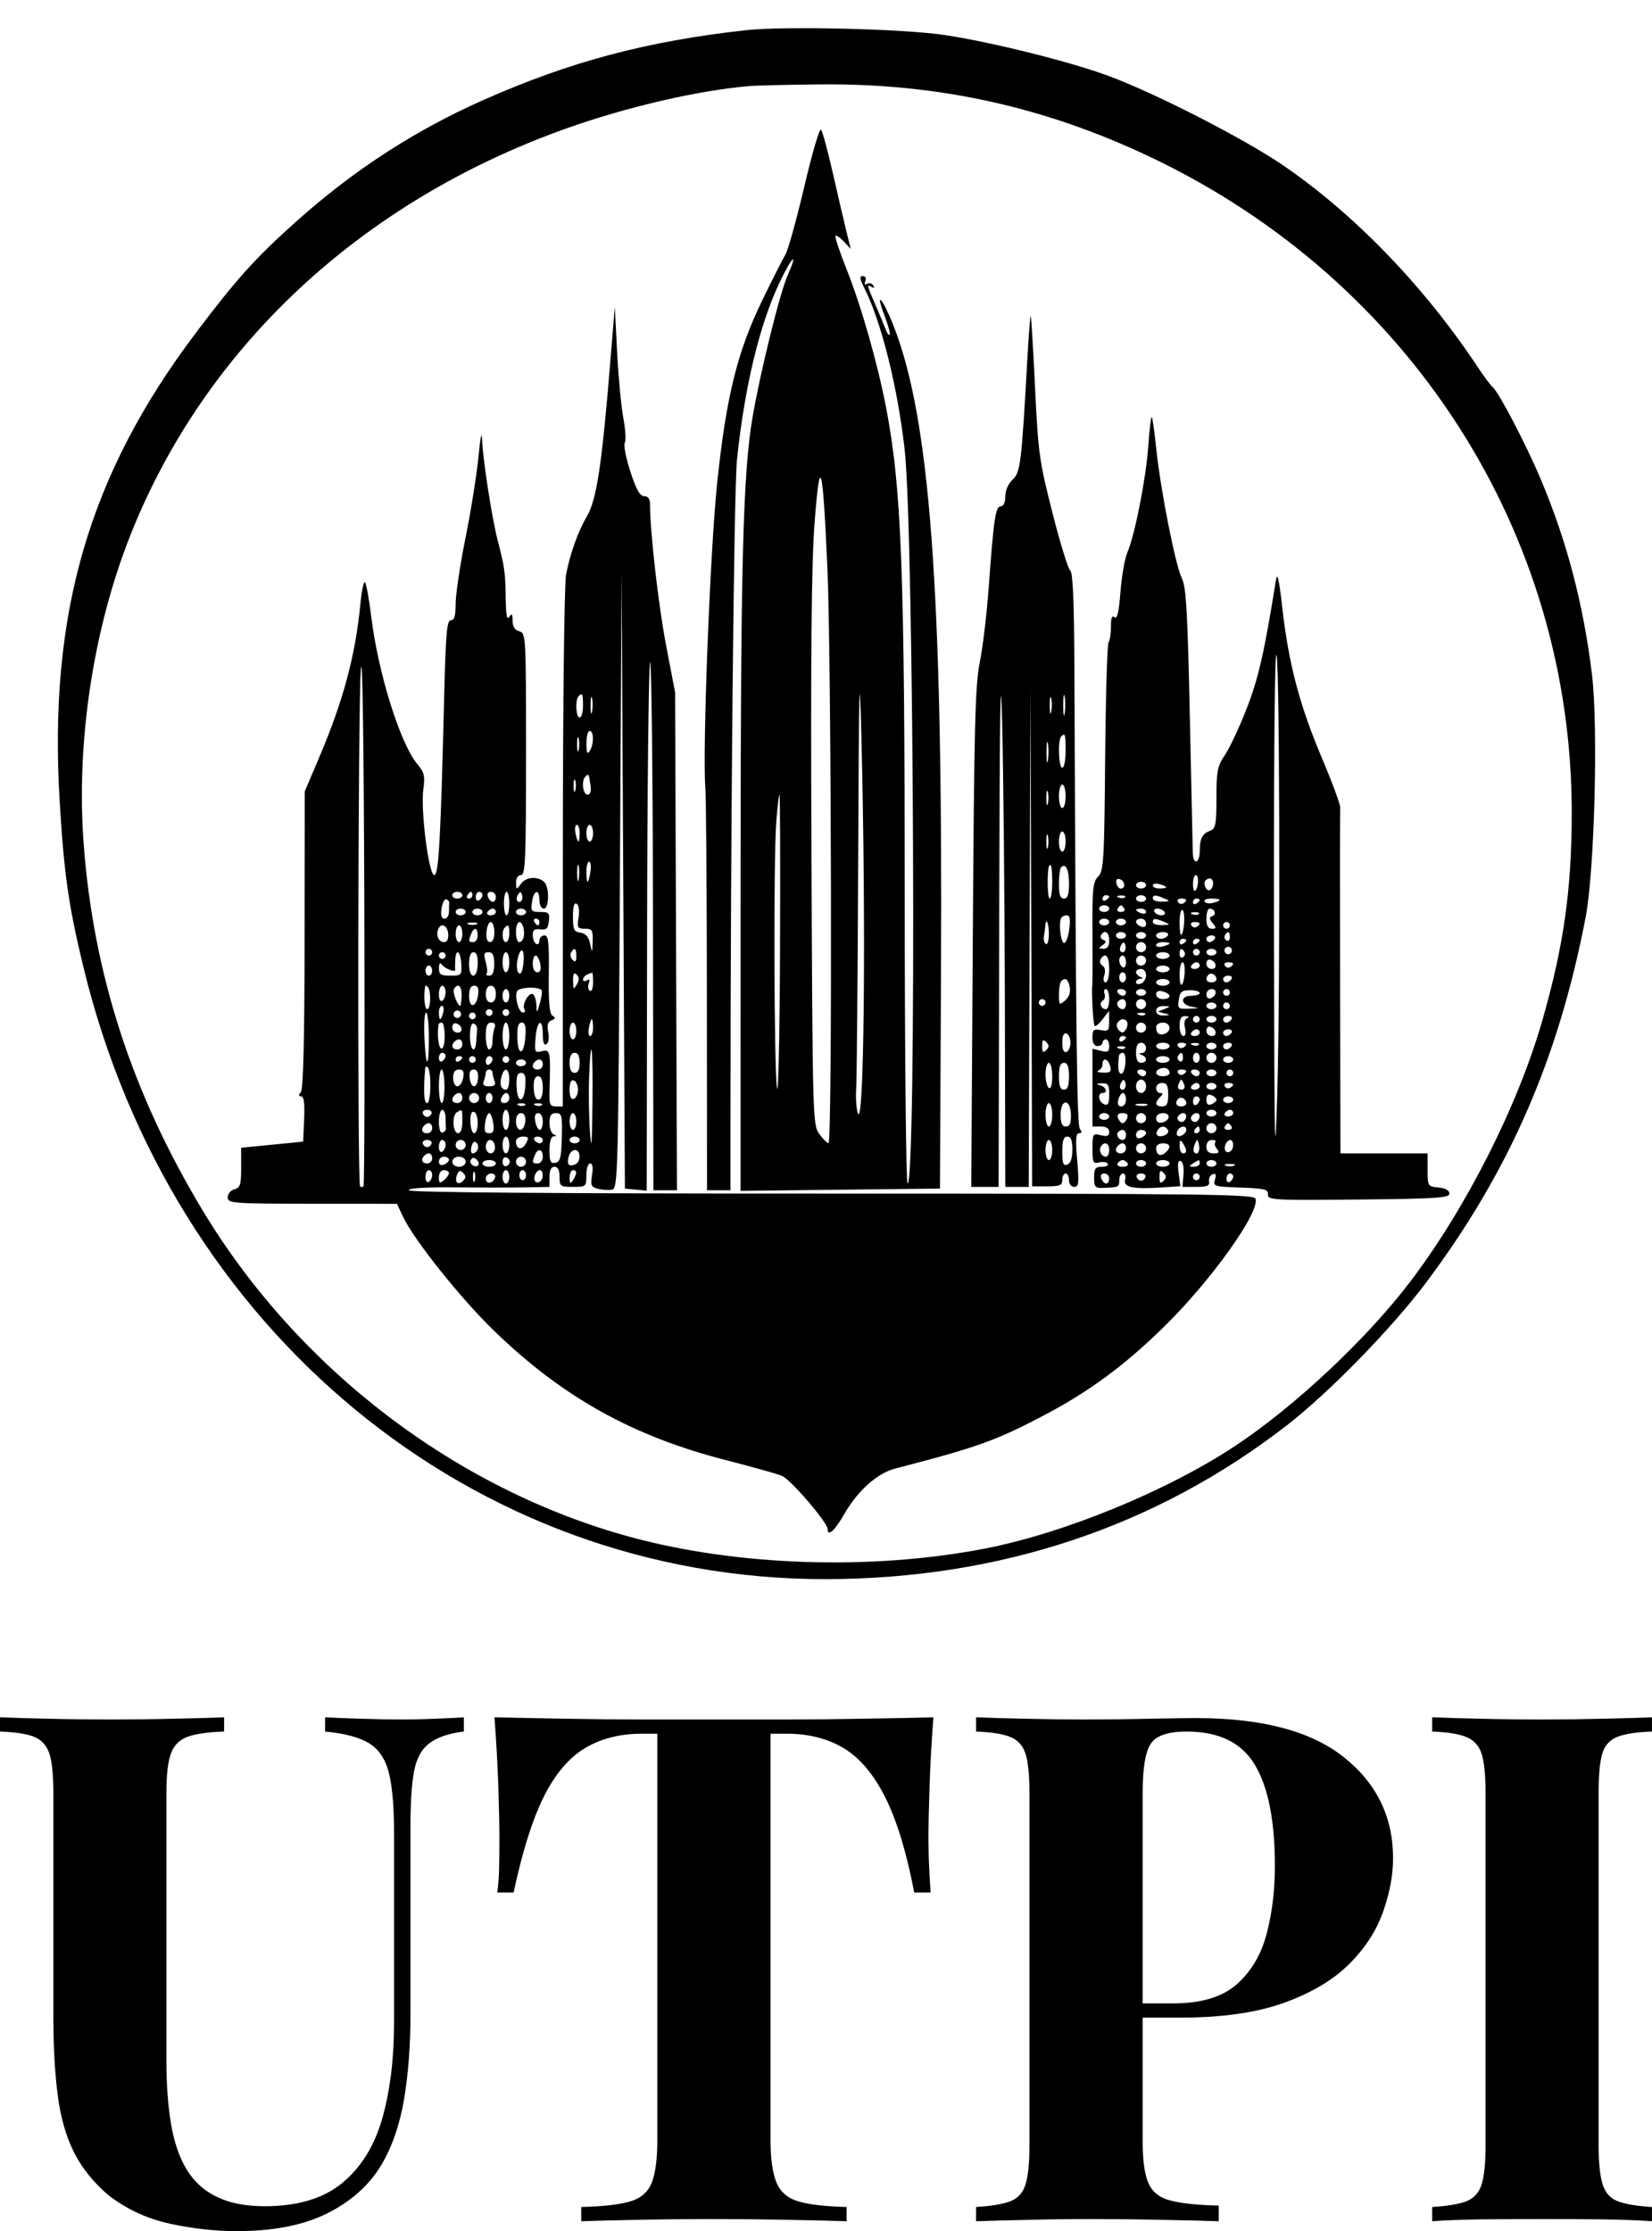 <?xml version="1.0" encoding="UTF-8" standalone="yes"?>
<svg xmlns="http://www.w3.org/2000/svg" width="106" height="143.11" viewBox="0 0 106 143.11" class="editor-view__logo-preview" data-v-719f541d="" data-v-42122950="">
  <svg id="mark" viewBox="0 0 465 475" width="100" height="102.151" x="3" y="0" data-v-719f541d="" style="fill: rgb(0, 0, 0);">
    <rect x="0" y="0" width="100%" height="100%" fill="none" data-v-719f541d=""/>
    <g data-v-719f541d="">
      <path xmlns="http://www.w3.org/2000/svg" d="M 208.500 9.018 C 179.073 12.286, 156.187 18.365, 130.470 29.744 C 109.896 38.847, 91.698 50.639, 74.458 66.038 C 62.260 76.933, 56.547 83.276, 44.322 99.500 C 12.492 141.739, 0.476 183.205, 3.860 239.127 C 5.176 260.877, 6.502 270.105, 10.958 288.500 C 37.221 396.932, 127.186 471.087, 232.356 470.990 C 284.289 470.942, 330.942 455.394, 370 425.119 C 382.634 415.326, 401.410 396.084, 411.584 382.500 C 436.346 349.443, 451.083 315.681, 459.162 273.500 C 461.805 259.700, 462.924 216.532, 461.038 201.146 C 458.463 180.139, 453.569 161.481, 445.786 143 C 441.451 132.704, 433.317 117.110, 431.443 115.500 C 430.802 114.950, 428.788 112.250, 426.967 109.500 C 411.039 85.446, 390.021 63.689, 368.712 49.197 C 357.055 41.269, 331.028 27.942, 317 22.718 C 305.489 18.431, 282.299 12.631, 268 10.463 C 255.665 8.592, 220.108 7.729, 208.500 9.018 M 209.500 25.679 C 194.142 26.995, 172.838 31.949, 154.744 38.411 C 93.681 60.220, 47.209 103.592, 24.999 159.502 C 13.863 187.537, 8.743 221.269, 11.012 251.659 C 13.913 290.520, 25.447 326.058, 46.493 360.988 C 75.013 408.323, 122.186 444.308, 174.263 458.454 C 206.105 467.103, 246.061 468.407, 279.789 461.898 C 303.426 457.337, 334.199 444.740, 354.500 431.315 C 372.338 419.520, 393.884 399.312, 406.871 382.196 C 423.512 360.265, 438.857 329.947, 446.179 304.533 C 452.599 282.249, 455 265.314, 455 242.311 C 455 158.883, 406.696 83.684, 329.500 46.937 C 297.812 31.852, 265.913 24.824, 230.699 25.168 C 221.239 25.261, 211.700 25.490, 209.500 25.679 M 226.027 55.652 C 223.729 65.469, 221.177 74.625, 220.355 76 C 219.533 77.375, 216.419 83.524, 213.435 89.665 C 206.043 104.875, 202.720 118.350, 200.032 144 C 197.921 164.158, 195.619 223.465, 196.501 235.005 C 196.732 238.027, 196.938 266.262, 196.960 297.750 L 197 355 200.500 355 L 204 355 204 334.483 C 204 248.354, 205.011 145.947, 205.949 137 C 208.222 115.320, 212.665 96.864, 218.642 84.269 C 222.417 76.312, 224.372 74.643, 221.008 82.249 C 218.704 87.457, 212.853 111.154, 210.576 124.500 C 207.728 141.196, 207.029 168.139, 207.015 261.841 L 207 355.181 236.750 354.841 L 266.500 354.500 266.813 290 C 267.368 175.622, 263.563 124.411, 252.447 96.644 C 249.286 88.748, 247.053 86.485, 249.952 94.117 C 251.052 97.012, 251.749 99.585, 251.500 99.834 C 251.251 100.083, 250.738 99.434, 250.360 98.393 C 249.982 97.352, 248.621 94.082, 247.336 91.126 C 244.656 84.960, 244.585 84.625, 246.155 85.595 C 246.876 86.041, 247.037 85.869, 246.585 85.138 C 246.187 84.494, 245.366 84.274, 244.761 84.648 C 244.077 85.070, 243.878 84.761, 244.235 83.831 C 244.569 82.960, 244.249 82.333, 243.469 82.333 C 242.436 82.333, 242.543 83.154, 243.937 85.917 C 249.002 95.960, 253.848 115.343, 255.959 134 C 258.765 158.811, 259.547 353, 256.841 353 C 256.378 353, 255.996 315.087, 255.991 268.750 C 255.980 170.027, 255.059 145.669, 250.419 121.500 C 247.933 108.552, 242.992 91.219, 238.776 80.660 C 236.615 75.248, 235.061 70.605, 235.323 70.344 C 235.585 70.082, 236.716 70.852, 237.836 72.054 L 239.873 74.241 238.554 68.870 C 237.828 65.917, 236.009 58.100, 234.511 51.500 C 233.013 44.900, 231.432 39.119, 230.996 38.652 C 230.561 38.186, 228.325 45.836, 226.027 55.652 M 168.177 107.500 C 165.628 138.723, 164.061 149.102, 161.154 154.021 C 158.528 158.463, 156.151 165.102, 154.947 171.356 C 154.418 174.099, 154.001 209.652, 153.987 253.106 L 153.963 330 151.909 330 C 150.078 330, 149.872 329.431, 150.013 324.750 C 150.350 313.523, 150.225 312.905, 147.739 313.529 C 145.604 314.065, 145.498 313.844, 145.840 309.548 C 146.266 304.188, 148 303.394, 148 308.559 C 148 310.894, 148.379 311.884, 149.101 311.438 C 149.731 311.048, 149.952 309.512, 149.618 307.841 C 149.196 305.731, 149.468 304.758, 150.601 304.323 C 151.802 303.862, 151.873 303.539, 150.905 302.941 C 149.991 302.376, 149.683 298.963, 149.790 290.580 C 149.913 280.994, 149.685 279, 148.469 279 C 147.661 279, 147 279.702, 147 280.559 C 147 281.416, 146.550 281.840, 146 281.500 C 145.450 281.160, 145 279.980, 145 278.878 C 145 277.374, 145.561 276.952, 147.250 277.187 C 149.056 277.438, 149.562 276.957, 149.816 274.750 C 150.097 272.311, 149.806 272, 147.240 272 C 144.594 272, 144.384 271.744, 144.787 269 C 145.319 265.374, 147 264.994, 147 268.500 C 147 269.922, 147.577 271, 148.339 271 C 149.902 271, 150.007 264.585, 148.468 263.105 C 146.572 261.280, 143.111 261.479, 141.579 263.500 C 140.081 265.477, 140.063 265.474, 140.032 263.250 C 140.013 261.903, 140.602 261, 141.500 261 C 142.806 261, 143 256.323, 143 224.906 C 143 189.654, 142.953 188.801, 141 188.290 C 139.645 187.935, 138.995 186.918, 138.985 185.133 C 138.973 183.066, 138.761 182.822, 138 184 C 137.320 185.052, 137.004 183.410, 136.941 178.500 C 136.842 170.785, 136.619 169.177, 134.514 161.052 C 132.768 154.312, 130.051 136.608, 129.864 130.757 C 129.789 128.415, 129.326 130.775, 128.835 136 C 128.344 141.225, 126.606 152.144, 124.971 160.265 C 123.337 168.386, 122 177.274, 122 180.015 C 122 183.675, 121.619 185, 120.568 185 C 119.383 185, 119.039 188.931, 118.577 207.750 C 117.524 250.675, 116.950 261, 115.618 261 C 113.974 261, 111.504 241.635, 112.356 235.418 C 112.902 231.437, 112.649 230.372, 110.576 227.907 C 105.476 221.847, 98.902 200.852, 96.826 184 C 96.183 178.775, 95.344 174.134, 94.964 173.686 C 94.583 173.238, 93.955 176.163, 93.570 180.186 C 92.105 195.456, 88.471 209.007, 81.346 225.762 L 76.982 236.023 76.935 280.227 C 76.903 309.996, 76.540 324.850, 75.822 325.715 C 75.056 326.637, 75.085 327, 75.923 327 C 76.728 327, 76.999 329.100, 76.796 333.750 L 76.500 340.500 67.250 341.412 L 58 342.325 58 348.256 C 58 353.346, 57.716 354.261, 56 354.710 C 54.893 355, 54 356.074, 54 357.117 C 54 358.911, 55.197 359.001, 79.250 359.026 L 104.500 359.052 106.233 362.776 C 109.443 369.674, 123.615 387.429, 133.594 397.053 C 154.153 416.881, 174.938 428.422, 203 435.590 C 210.425 437.487, 217.763 439.545, 219.306 440.164 C 221.920 441.212, 233 454.108, 233 456.102 C 233 458.445, 235.143 456.494, 237.941 451.604 C 241.943 444.609, 247.792 439.390, 253.193 437.995 C 277.577 431.697, 283.187 429.688, 297.642 422.078 C 311.149 414.967, 321.793 407.094, 333.575 395.500 C 347.650 381.648, 362.110 361.335, 360.634 357.488 C 360.132 356.182, 344.679 356, 234.031 356 C 150.615 356, 108 355.662, 108 354.999 C 108 354.373, 113.146 354.053, 121.750 354.144 C 129.313 354.224, 138.762 354.224, 142.750 354.145 L 150 354 150 351 C 150 349, 150.500 348, 151.500 348 C 152.500 348, 153 349, 153 351 C 153 353.833, 153.222 354, 157 354 C 160.905 354, 161 353.917, 161 350.500 C 161 348.563, 161.505 347, 162.131 347 C 162.865 347, 163.062 348.228, 162.694 350.497 C 162.197 353.562, 162.418 354.067, 164.484 354.585 C 165.781 354.911, 167.665 355.019, 168.671 354.825 C 170.423 354.488, 170.521 350.592, 171.005 262.486 L 171.510 170.500 172.005 262.500 L 172.500 354.500 175.750 354.813 L 179 355.127 179.118 277.813 C 179.183 235.291, 179.580 199.150, 180 197.500 C 180.420 195.850, 180.817 230.613, 180.882 274.750 L 181 355 184.519 355 L 188.037 355 187.757 280.750 L 187.476 206.500 184.792 192.500 C 182.495 180.520, 180 158.623, 180 150.446 C 180 148.789, 179.435 147.995, 178.250 147.984 C 176.962 147.972, 175.870 146.023, 174.115 140.607 C 172.803 136.559, 172.059 132.714, 172.461 132.063 C 172.864 131.411, 172.670 128.094, 172.031 124.689 C 171.392 121.285, 170.557 112.425, 170.176 105 L 169.484 91.500 168.177 107.500 M 292.596 106.738 C 290.828 138.349, 290.523 140.864, 288.187 143.040 C 286.889 144.250, 286 146.281, 286 148.039 C 286 149.871, 285.481 151, 284.638 151 C 283.077 151, 282.526 154.738, 281.019 175.555 C 280.464 183.225, 279.279 193.100, 278.386 197.500 C 277.003 204.318, 276.695 216.469, 276.303 279.750 L 275.844 354 279.922 354 L 284 354 284.186 271.250 C 284.320 211.749, 284.564 196.086, 285.054 215.500 C 285.429 230.350, 285.795 267.587, 285.868 298.250 L 286 354 289.494 354 L 292.987 354 293.250 279.250 L 293.513 204.500 293.756 279.167 L 294 353.833 298.500 353.833 C 302.268 353.833, 303 353.522, 303 351.917 C 303 350.863, 303.450 350, 304 350 C 304.550 350, 305 350.900, 305 352 C 305 353.150, 305.667 354, 306.569 354 C 307.921 354, 308.041 352.897, 307.440 346 C 306.907 339.890, 307.037 338, 307.993 338 C 308.853 338, 308.937 337.608, 308.261 336.750 C 307.363 335.609, 307.057 310.097, 306.613 199.214 C 306.535 179.693, 306.156 170.707, 305.390 170.214 C 304.779 169.821, 302.388 162.075, 300.077 153 C 296.144 137.560, 295.810 135.152, 294.868 115.515 C 294.315 103.973, 293.738 94.405, 293.586 94.253 C 293.434 94.100, 292.988 99.719, 292.596 106.738 M 328.660 133.005 C 327.967 142.772, 324.679 159.494, 322.413 164.776 C 321.640 166.578, 320.715 171.865, 320.356 176.526 C 319.895 182.530, 319.384 184.733, 318.602 184.085 C 317.833 183.447, 317.507 184.277, 317.522 186.835 C 317.535 188.851, 317.215 190.975, 316.811 191.555 C 316.408 192.136, 315.948 207.694, 315.789 226.128 C 315.525 256.800, 315.348 259.797, 313.706 261.438 C 312.135 263.008, 311.924 265.048, 312.004 277.865 C 312.054 285.914, 312.035 292.950, 311.962 293.500 C 311.663 295.758, 312.203 305.535, 312.652 305.985 C 312.919 306.252, 313.996 305.352, 315.046 303.985 L 316.956 301.500 316.978 304.611 C 316.998 307.395, 316.737 307.672, 314.500 307.245 C 312.349 306.833, 312 307.132, 312 309.383 C 312 311.043, 312.549 312, 313.500 312 C 314.325 312, 315 311.550, 315 311 C 315 310.450, 315.450 310, 316 310 C 316.550 310, 317 310.909, 317 312.019 C 317 313.673, 316.548 313.925, 314.500 313.411 L 312 312.783 312 324.392 L 312 336 314.500 336 C 316.130 336, 317 336.559, 317 337.608 C 317 338.825, 316.391 339.064, 314.500 338.589 C 312.103 337.988, 312 338.152, 312 342.598 C 312 346.740, 312.213 347.178, 313.999 346.711 C 315.098 346.423, 316.250 346.596, 316.558 347.094 C 316.866 347.592, 316.079 348, 314.809 348 C 312.878 348, 312.500 348.524, 312.500 351.200 C 312.500 354.048, 312.802 354.389, 315.250 354.300 C 319.860 354.132, 320 354.065, 320 352 C 320 350.900, 320.502 350, 321.117 350 C 321.731 350, 322.009 350.857, 321.735 351.904 C 321.150 354.142, 324.180 354.755, 332.868 354.159 L 338.235 353.791 337.706 349.842 C 337.340 347.113, 337.532 346.011, 338.327 346.276 C 339 346.500, 339.348 348.188, 339.163 350.330 L 338.847 354 342.967 354 C 346.245 354, 347.028 353.663, 346.794 352.354 C 346.632 351.448, 347.110 350.495, 347.855 350.235 C 348.831 349.895, 349.026 350.344, 348.551 351.840 C 347.924 353.815, 348.302 353.932, 356.196 354.209 C 363.421 354.462, 364.482 354.730, 364.358 356.266 C 364.226 357.920, 365.938 358.015, 391.358 357.766 C 414.699 357.537, 418.500 357.290, 418.500 356 C 418.500 355.039, 417.333 354.387, 415.250 354.187 C 412.065 353.880, 412 353.775, 412 348.937 L 412 344 399 344 L 386 344 385.885 293.250 C 385.822 265.337, 385.838 241.785, 385.921 240.910 C 386.004 240.036, 383.537 233.343, 380.440 226.036 C 373.823 210.425, 370.548 198.030, 368.673 181.500 C 367.680 172.753, 367.159 170.449, 366.750 173 C 363.281 194.649, 361.514 202.393, 357.985 211.409 C 355.813 216.959, 352.902 223.164, 351.518 225.197 C 349.284 228.478, 349 229.917, 349 237.978 C 349 245.718, 348.741 247.158, 347.250 247.708 C 344.782 248.619, 344.033 250.018, 344.015 253.750 C 343.997 257.680, 342.028 258.153, 341.933 254.250 C 341.896 252.738, 341.498 234.400, 341.048 213.500 C 340.378 182.348, 339.952 174.959, 338.685 172.500 C 336.800 168.841, 332.305 146.108, 331.030 133.779 C 330.517 128.820, 329.918 124.585, 329.699 124.366 C 329.481 124.147, 329.013 128.035, 328.660 133.005 M 229.087 156 C 228.168 167.989, 227.914 194.783, 228.161 254 C 228.492 333.650, 228.545 335.562, 230.500 338.219 C 231.600 339.714, 232.838 340.951, 233.250 340.969 C 234.415 341.017, 234.133 196.772, 232.915 169.397 C 231.508 137.780, 230.700 134.952, 229.087 156 M 93.711 199.648 C 92.852 210.699, 92.643 352.976, 93.484 353.817 C 93.768 354.101, 94.228 354.106, 94.506 353.827 C 94.784 353.549, 94.897 316.462, 94.756 271.411 C 94.600 221.358, 94.193 193.447, 93.711 199.648 M 366.750 195.897 C 366.337 199.415, 366.071 236.540, 366.157 278.397 C 366.291 343.376, 366.435 350.334, 367.143 326 C 368.138 291.784, 367.821 186.763, 366.750 195.897 M 242.102 256.500 C 241.953 291.700, 241.685 322.419, 241.506 324.765 C 241.327 327.111, 241.513 330.261, 241.918 331.765 C 243.868 338.999, 244.498 276.692, 243.054 219.500 C 242.484 196.911, 242.328 202.956, 242.102 256.500 M 303.286 210.500 C 303.294 213.250, 303.488 214.256, 303.718 212.736 C 303.947 211.216, 303.941 208.966, 303.704 207.736 C 303.467 206.506, 303.279 207.750, 303.286 210.500 M 158.667 207.667 C 157.613 208.720, 157.891 214, 159 214 C 159.550 214, 160 212.425, 160 210.500 C 160 206.903, 159.818 206.516, 158.667 207.667 M 162.252 210.500 C 162.263 212.700, 162.468 213.482, 162.707 212.238 C 162.946 210.994, 162.937 209.194, 162.687 208.238 C 162.437 207.282, 162.241 208.300, 162.252 210.500 M 299.252 210.500 C 299.263 212.700, 299.468 213.482, 299.707 212.238 C 299.946 210.994, 299.937 209.194, 299.687 208.238 C 299.437 207.282, 299.241 208.300, 299.252 210.500 M 161.015 221.750 C 161.027 224.539, 161.279 225.116, 162 224 C 163.274 222.029, 163.274 218, 162 218 C 161.450 218, 161.007 219.688, 161.015 221.750 M 158.232 222 C 158.232 223.925, 158.438 224.713, 158.689 223.750 C 158.941 222.787, 158.941 221.213, 158.689 220.250 C 158.438 219.287, 158.232 220.075, 158.232 222 M 302.667 219.667 C 301.602 220.732, 301.897 229, 303 229 C 303.550 229, 304 226.750, 304 224 C 304 218.930, 303.860 218.474, 302.667 219.667 M 298.286 224.500 C 298.294 227.250, 298.488 228.256, 298.718 226.736 C 298.947 225.216, 298.941 222.966, 298.704 221.736 C 298.467 220.506, 298.279 221.750, 298.286 224.500 M 160.667 231.667 C 159.461 232.873, 159.971 237, 161.327 237 C 162.232 237, 162.514 236.047, 162.213 234 C 161.738 230.763, 161.671 230.662, 160.667 231.667 M 157.195 234.500 C 157.215 236.150, 157.439 236.704, 157.693 235.731 C 157.947 234.758, 157.930 233.408, 157.656 232.731 C 157.382 232.054, 157.175 232.850, 157.195 234.500 M 302 237.500 C 302 239.425, 302.450 241, 303 241 C 303.550 241, 304 239.425, 304 237.500 C 304 235.575, 303.550 234, 303 234 C 302.450 234, 302 235.575, 302 237.500 M 298.232 238 C 298.232 239.925, 298.438 240.713, 298.689 239.750 C 298.941 238.787, 298.941 237.213, 298.689 236.250 C 298.438 235.287, 298.232 236.075, 298.232 238 M 217.658 245.250 C 216.815 256.533, 216.986 318.315, 217.878 324.500 C 218.274 327.250, 218.681 308.688, 218.782 283.250 C 218.882 257.813, 218.810 237, 218.620 237 C 218.430 237, 217.998 240.713, 217.658 245.250 M 157.755 248.500 C 158.018 249.875, 158.406 251, 158.617 251 C 158.827 251, 159 249.875, 159 248.500 C 159 247.125, 158.612 246, 158.139 246 C 157.665 246, 157.492 247.125, 157.755 248.500 M 161 248.500 C 161 249.875, 161.450 251, 162 251 C 162.550 251, 163 249.875, 163 248.500 C 163 247.125, 162.550 246, 162 246 C 161.450 246, 161 247.125, 161 248.500 M 298.232 251 C 298.232 252.925, 298.438 253.713, 298.689 252.750 C 298.941 251.787, 298.941 250.213, 298.689 249.250 C 298.438 248.287, 298.232 249.075, 298.232 251 M 302 251 C 302 252.650, 302.450 254, 303 254 C 303.550 254, 304 252.650, 304 251 C 304 249.350, 303.550 248, 303 248 C 302.450 248, 302 249.350, 302 251 M 158.252 260.500 C 158.263 262.700, 158.468 263.482, 158.707 262.238 C 158.946 260.994, 158.937 259.194, 158.687 258.238 C 158.437 257.282, 158.241 258.300, 158.252 260.500 M 161 260 C 161 261.650, 161.174 263, 161.387 263 C 161.599 263, 161.971 261.650, 162.213 260 C 162.455 258.350, 162.282 257, 161.827 257 C 161.372 257, 161 258.350, 161 260 M 298.895 258.750 C 298.420 262.130, 298.646 267.999, 299.250 267.999 C 299.663 268, 300 265.750, 300 263 C 300 260.250, 299.775 258, 299.500 258 C 299.225 258, 298.953 258.337, 298.895 258.750 M 302.639 258.694 C 302.288 259.046, 302 261.283, 302 263.667 C 302 266.852, 302.397 268, 303.500 268 C 304.608 268, 305 266.840, 305 263.559 C 305 259.326, 304.022 257.311, 302.639 258.694 M 342 263.667 C 342 265.133, 342.309 266.024, 342.687 265.646 C 343.693 264.641, 343.807 261, 342.833 261 C 342.375 261, 342 262.200, 342 263.667 M 319.154 263.438 C 319.345 264.355, 319.950 265.082, 320.500 265.053 C 321.984 264.974, 321.712 262.737, 320.154 262.218 C 319.313 261.938, 318.939 262.395, 319.154 263.438 M 345.736 262.598 C 344.834 263.499, 346.075 266.071, 347.105 265.435 C 347.597 265.131, 348 264.234, 348 263.441 C 348 261.968, 346.809 261.525, 345.736 262.598 M 325 264 C 325 264.550, 325.675 265, 326.500 265 C 327.325 265, 328 264.550, 328 264 C 328 263.450, 327.325 263, 326.500 263 C 325.675 263, 325 263.450, 325 264 M 330 264.094 C 330 264.592, 330.900 265, 332 265 C 333.100 265, 334 264.827, 334 264.617 C 334 264.406, 333.100 263.998, 332 263.710 C 330.900 263.423, 330 263.595, 330 264.094 M 121 267 C 121 267.550, 121.675 268, 122.500 268 C 123.325 268, 124 267.550, 124 267 C 124 266.450, 123.325 266, 122.500 266 C 121.675 266, 121 266.450, 121 267 M 125.500 267 C 125.160 267.550, 125.359 268, 125.941 268 C 126.523 268, 127 267.550, 127 267 C 127 266.450, 126.802 266, 126.559 266 C 126.316 266, 125.840 266.450, 125.500 267 M 128 267.559 C 128 268.416, 128.450 268.840, 129 268.500 C 129.550 268.160, 130 267.459, 130 266.941 C 130 266.423, 129.550 266, 129 266 C 128.450 266, 128 266.702, 128 267.559 M 131.638 267.500 C 131.955 268.325, 132.616 269, 133.107 269 C 133.598 269, 134 268.325, 134 267.500 C 134 266.675, 133.339 266, 132.531 266 C 131.637 266, 131.288 266.586, 131.638 267.500 M 136.400 269.500 C 136.400 271.425, 136.760 273, 137.200 273 C 137.640 273, 138 271.425, 138 269.500 C 138 267.575, 137.640 266, 137.200 266 C 136.760 266, 136.400 267.575, 136.400 269.500 M 140.583 266.866 C 140.152 267.563, 140.070 268.403, 140.400 268.733 C 141.295 269.628, 142.271 268.312, 141.787 266.862 C 141.449 265.846, 141.213 265.846, 140.583 266.866 M 315 268.059 C 315 268.641, 315.450 268.840, 316 268.500 C 316.550 268.160, 317 267.684, 317 267.441 C 317 267.198, 316.550 267, 316 267 C 315.450 267, 315 267.477, 315 268.059 M 319.813 267.683 C 320.534 267.972, 321.397 267.936, 321.729 267.604 C 322.061 267.272, 321.471 267.036, 320.417 267.079 C 319.252 267.127, 319.015 267.364, 319.813 267.683 M 325 268 C 325 268.550, 325.675 269, 326.500 269 C 327.325 269, 328 268.550, 328 268 C 328 267.450, 327.325 267, 326.500 267 C 325.675 267, 325 267.450, 325 268 M 330 268 C 330 268.550, 331.238 268.968, 332.750 268.930 C 335.187 268.867, 335.272 268.762, 333.500 268 C 330.769 266.826, 330 266.826, 330 268 M 117.793 270.957 C 117.487 273.043, 117.764 274, 118.673 274 C 119.403 274, 120 273.100, 120 272 C 120 270.900, 120.034 269.674, 120.075 269.275 C 120.116 268.876, 119.720 268.407, 119.195 268.232 C 118.670 268.057, 118.039 269.283, 117.793 270.957 M 337.510 269.016 C 337.856 269.575, 338.557 269.774, 339.069 269.457 C 340.456 268.600, 340.198 268, 338.441 268 C 337.584 268, 337.165 268.457, 337.510 269.016 M 342 269.059 C 342 269.641, 342.450 269.840, 343 269.500 C 343.550 269.160, 344 268.684, 344 268.441 C 344 268.198, 343.550 268, 343 268 C 342.450 268, 342 268.477, 342 269.059 M 345.442 268.906 C 345.750 269.404, 346.902 269.577, 348.001 269.289 C 350.753 268.570, 350.505 268, 347.441 268 C 346.034 268, 345.134 268.408, 345.442 268.906 M 157 273.371 C 157 277.262, 157.299 277.904, 159.244 278.180 C 160.814 278.404, 161.679 279.400, 162.125 281.500 C 162.743 284.404, 162.767 284.379, 162.882 280.750 C 162.987 277.410, 162.733 277, 160.563 277 C 158.354 277, 158.177 276.685, 158.673 273.627 C 158.994 271.652, 158.760 269.970, 158.110 269.568 C 157.360 269.104, 157 270.336, 157 273.371 M 314 271 C 314 271.550, 314.675 272, 315.500 272 C 316.325 272, 317 271.550, 317 271 C 317 270.450, 316.325 270, 315.500 270 C 314.675 270, 314 270.450, 314 271 M 319.500 271 C 319.160 271.550, 319.610 272, 320.500 272 C 321.390 272, 321.840 271.550, 321.500 271 C 321.160 270.450, 320.710 270, 320.500 270 C 320.290 270, 319.840 270.450, 319.500 271 M 122 272 C 122 272.550, 122.675 273, 123.500 273 C 124.325 273, 125 272.550, 125 272 C 125 271.450, 124.325 271, 123.500 271 C 122.675 271, 122 271.450, 122 272 M 127 272 C 127 272.550, 127.675 273, 128.500 273 C 129.325 273, 130 272.550, 130 272 C 130 271.450, 129.325 271, 128.500 271 C 127.675 271, 127 271.450, 127 272 M 131.500 272 C 131.160 272.550, 131.584 273, 132.441 273 C 133.298 273, 134 272.550, 134 272 C 134 271.450, 133.577 271, 133.059 271 C 132.541 271, 131.840 271.450, 131.500 272 M 140 272 C 140 272.550, 140.675 273, 141.500 273 C 142.325 273, 143 272.550, 143 272 C 143 271.450, 142.325 271, 141.500 271 C 140.675 271, 140 271.450, 140 272 M 325 271.393 C 325 271.609, 325.675 272.045, 326.500 272.362 C 327.325 272.678, 328 272.501, 328 271.969 C 328 271.436, 327.325 271, 326.500 271 C 325.675 271, 325 271.177, 325 271.393 M 330.500 272 C 330.840 272.550, 331.793 273, 332.618 273 C 333.443 273, 333.840 272.550, 333.500 272 C 333.160 271.450, 332.207 271, 331.382 271 C 330.557 271, 330.160 271.450, 330.500 272 M 338 275.108 C 338 277.432, 338.225 279.108, 338.500 278.833 C 339.445 277.888, 339.742 271.959, 338.871 271.420 C 338.392 271.124, 338 272.784, 338 275.108 M 346 274 C 346 276.101, 346.486 277, 347.622 277 C 349.019 277, 349.054 276.768, 347.872 275.337 C 346.797 274.035, 346.772 273.583, 347.756 273.252 C 349.121 272.793, 348.472 271, 346.941 271 C 346.423 271, 346 272.350, 346 274 M 341.813 272.683 C 342.534 272.972, 343.397 272.936, 343.729 272.604 C 344.061 272.272, 343.471 272.036, 342.417 272.079 C 341.252 272.127, 341.015 272.364, 341.813 272.683 M 302.686 273.750 C 301.869 275.170, 302.501 281, 303.500 281.250 C 304.050 281.387, 304.755 279.587, 305.067 277.250 C 305.474 274.201, 305.279 273, 304.376 273 C 303.684 273, 302.924 273.337, 302.686 273.750 M 145.500 275 C 145.840 275.550, 146.316 276, 146.559 276 C 146.802 276, 147 275.550, 147 275 C 147 274.450, 146.523 274, 145.941 274 C 145.359 274, 145.160 274.450, 145.500 275 M 314 275 C 314 275.550, 314.675 276, 315.500 276 C 316.325 276, 317 275.550, 317 275 C 317 274.450, 316.325 274, 315.500 274 C 314.675 274, 314 274.450, 314 275 M 319 275 C 319 275.550, 319.675 276, 320.500 276 C 321.325 276, 322 275.550, 322 275 C 322 274.450, 321.325 274, 320.500 274 C 319.675 274, 319 274.450, 319 275 M 325 274.893 C 325 275.384, 325.675 276.045, 326.500 276.362 C 327.414 276.712, 328 276.363, 328 275.469 C 328 274.661, 327.325 274, 326.500 274 C 325.675 274, 325 274.402, 325 274.893 M 330 275 C 330 275.550, 331.238 275.968, 332.750 275.930 C 335.187 275.867, 335.272 275.762, 333.500 275 C 330.769 273.826, 330 273.826, 330 275 M 125.750 275.662 C 126.438 275.940, 127.563 275.940, 128.250 275.662 C 128.938 275.385, 128.375 275.158, 127 275.158 C 125.625 275.158, 125.063 275.385, 125.750 275.662 M 131.197 278 C 131.050 279.921, 131.439 281, 132.276 281 C 133.072 281, 133.569 279.825, 133.544 278 C 133.522 276.350, 133.037 275, 132.465 275 C 131.893 275, 131.323 276.350, 131.197 278 M 140 278 C 140 279.650, 140.412 281, 140.917 281 C 142.140 281, 142.781 278.911, 142.221 276.750 C 141.485 273.913, 140 274.749, 140 278 M 297.923 276.250 C 297.881 276.938, 297.696 278.286, 297.513 279.246 C 297.329 280.206, 297.588 281.245, 298.089 281.555 C 298.590 281.865, 299 280.516, 299 278.559 C 299 275.293, 298.100 273.363, 297.923 276.250 M 341.510 276.016 C 341.856 276.575, 342.557 276.774, 343.069 276.457 C 344.456 275.600, 344.198 275, 342.441 275 C 341.584 275, 341.165 275.457, 341.510 276.016 M 351 276 C 351 276.550, 351.450 277, 352 277 C 352.550 277, 353 276.550, 353 276 C 353 275.450, 352.550 275, 352 275 C 351.450 275, 351 275.450, 351 276 M 116.754 277.250 C 116.068 279.117, 116.981 281, 118.572 281 C 119.460 281, 119.901 280.079, 119.771 278.500 C 119.556 275.900, 117.555 275.071, 116.754 277.250 M 122 278.500 C 122 279.875, 122.450 281, 123 281 C 123.550 281, 124 279.875, 124 278.500 C 124 277.125, 123.550 276, 123 276 C 122.450 276, 122 277.125, 122 278.500 M 136.667 276.667 C 135.629 277.704, 135.883 281, 137 281 C 137.550 281, 138 279.875, 138 278.500 C 138 275.882, 137.769 275.564, 136.667 276.667 M 126.607 278.582 C 125.763 280.781, 125.825 281, 127.286 281 C 127.993 281, 128.571 280.100, 128.571 279 C 128.571 276.608, 127.455 276.371, 126.607 278.582 M 314.553 278.915 C 314.242 279.418, 314.553 280.058, 315.244 280.338 C 316.194 280.724, 316.135 281.106, 315 281.909 C 313.706 282.824, 313.740 282.971, 315.250 282.985 C 316.454 282.995, 317 282.220, 317 280.500 C 317 278.026, 315.645 277.148, 314.553 278.915 M 319 279 C 319 279.550, 319.675 280, 320.500 280 C 321.325 280, 322 279.550, 322 279 C 322 278.450, 321.325 278, 320.500 278 C 319.675 278, 319 278.450, 319 279 M 325 279 C 325 279.550, 325.675 280, 326.500 280 C 327.325 280, 328 279.550, 328 279 C 328 278.450, 327.325 278, 326.500 278 C 325.675 278, 325 278.450, 325 279 M 331 279 C 331 279.550, 331.648 280, 332.441 280 C 333.234 280, 334.160 279.550, 334.500 279 C 334.840 278.450, 334.191 278, 333.059 278 C 331.927 278, 331 278.450, 331 279 M 351.543 278.931 C 351.226 279.443, 351.425 280.144, 351.984 280.490 C 352.543 280.835, 353 280.416, 353 279.559 C 353 277.802, 352.400 277.544, 351.543 278.931 M 346 280 C 346 280.550, 346.423 281, 346.941 281 C 347.459 281, 348.160 280.550, 348.500 280 C 348.840 279.450, 348.416 279, 347.559 279 C 346.702 279, 346 279.450, 346 280 M 338 281.059 C 338 281.641, 338.450 281.840, 339 281.500 C 339.550 281.160, 340 280.684, 340 280.441 C 340 280.198, 339.550 280, 339 280 C 338.450 280, 338 280.477, 338 281.059 M 342 281.059 C 342 281.641, 342.450 281.840, 343 281.500 C 343.550 281.160, 344 280.684, 344 280.441 C 344 280.198, 343.550 280, 343 280 C 342.450 280, 342 280.477, 342 281.059 M 320.583 281.866 C 320.152 282.563, 320.070 283.403, 320.400 283.733 C 321.295 284.628, 322.271 283.312, 321.787 281.862 C 321.449 280.846, 321.213 280.846, 320.583 281.866 M 325 282.500 C 325 283.325, 325.675 284, 326.500 284 C 327.325 284, 328 283.325, 328 282.500 C 328 281.675, 327.325 281, 326.500 281 C 325.675 281, 325 281.675, 325 282.500 M 331 281.906 C 331 282.405, 331.900 282.577, 333 282.290 C 334.100 282.002, 335 281.594, 335 281.383 C 335 281.173, 334.100 281, 333 281 C 331.900 281, 331 281.408, 331 281.906 M 351.553 282.915 C 351.231 283.436, 351.394 284.125, 351.915 284.447 C 352.436 284.769, 353.125 284.606, 353.447 284.085 C 353.769 283.564, 353.606 282.875, 353.085 282.553 C 352.564 282.231, 351.875 282.394, 351.553 282.915 M 113 284 C 113 284.550, 113.450 285, 114 285 C 114.550 285, 115 284.550, 115 284 C 115 283.450, 114.550 283, 114 283 C 113.450 283, 113 283.450, 113 284 M 140.480 286.090 C 140.105 287.799, 140.240 289.640, 140.780 290.180 C 141.423 290.823, 141.909 289.905, 142.187 287.520 C 142.717 282.980, 141.405 281.880, 140.480 286.090 M 156.446 284.087 C 156.077 284.685, 156.275 285.675, 156.887 286.287 C 157.704 287.104, 158 286.815, 158 285.200 C 158 282.785, 157.481 282.413, 156.446 284.087 M 338 284.559 C 338 285.416, 338.457 285.835, 339.016 285.490 C 339.575 285.144, 339.774 284.443, 339.457 283.931 C 338.600 282.544, 338 282.802, 338 284.559 M 342 284 C 342 284.550, 342.450 285, 343 285 C 343.550 285, 344 284.550, 344 284 C 344 283.450, 343.550 283, 343 283 C 342.450 283, 342 283.450, 342 284 M 346 284 C 346 284.550, 346.675 285, 347.500 285 C 348.325 285, 349 284.550, 349 284 C 349 283.450, 348.325 283, 347.500 283 C 346.675 283, 346 283.450, 346 284 M 117 285 C 117 285.550, 117.450 286, 118 286 C 118.550 286, 119 285.550, 119 285 C 119 284.450, 118.550 284, 118 284 C 117.450 284, 117 284.450, 117 285 M 121.882 286.250 C 121.816 287.488, 121.811 288.821, 121.870 289.214 C 122.019 290.217, 118.655 288.872, 117.765 287.573 C 117.351 286.968, 117.024 287.481, 117.015 288.750 C 117.002 290.649, 117.535 291, 120.429 291 C 123.714 291, 123.850 290.854, 123.679 287.504 C 123.482 283.654, 122.070 282.669, 121.882 286.250 M 126 287.500 C 126 289.634, 126.488 291, 127.251 291 C 127.996 291, 128.537 289.587, 128.590 287.500 C 128.648 285.198, 128.220 284, 127.339 284 C 126.475 284, 126 285.242, 126 287.500 M 130.978 286.925 C 131.440 288.533, 131.558 290.108, 131.242 290.425 C 130.926 290.741, 131.304 291, 132.083 291 C 133.036 291, 133.500 289.853, 133.500 287.500 C 133.500 284.889, 133.073 284, 131.820 284 C 130.438 284, 130.289 284.519, 130.978 286.925 M 136 287 C 136 288.650, 136.450 290, 137 290 C 137.550 290, 138 288.650, 138 287 C 138 285.350, 137.550 284, 137 284 C 136.450 284, 136 285.350, 136 287 M 331 285 C 331 285.550, 331.900 286, 333 286 C 334.100 286, 335 285.550, 335 285 C 335 284.450, 334.100 284, 333 284 C 331.900 284, 331 284.450, 331 285 M 145 287.500 C 145 288.942, 145.576 290, 146.361 290 C 147.274 290, 147.565 289.176, 147.245 287.500 C 146.982 286.125, 146.369 285, 145.883 285 C 145.398 285, 145 286.125, 145 287.500 M 314.431 286.112 C 314.053 286.723, 314.300 287.567, 314.979 287.987 C 315.721 288.446, 315.945 289.598, 315.540 290.875 C 315.140 292.136, 315.299 293, 315.933 293 C 316.520 293, 317 291.200, 317 289 C 317 285.128, 315.843 283.827, 314.431 286.112 M 320 286.441 C 320 287.234, 320.450 288.160, 321 288.500 C 321.550 288.840, 322 288.191, 322 287.059 C 322 285.927, 321.550 285, 321 285 C 320.450 285, 320 285.648, 320 286.441 M 325 286.500 C 325 287.325, 325.675 288, 326.500 288 C 327.325 288, 328 287.325, 328 286.500 C 328 285.675, 327.325 285, 326.500 285 C 325.675 285, 325 285.675, 325 286.500 M 346 287.417 C 346 288.288, 346.712 289, 347.583 289 C 349.349 289, 349.042 286.847, 347.188 286.229 C 346.534 286.011, 346 286.546, 346 287.417 M 338 290.667 C 338 292.683, 338.291 294.043, 338.646 293.687 C 339.664 292.669, 339.866 287, 338.884 287 C 338.398 287, 338 288.650, 338 290.667 M 341.500 288 C 341.160 288.550, 341.584 289, 342.441 289 C 343.298 289, 344 288.550, 344 288 C 344 287.450, 343.577 287, 343.059 287 C 342.541 287, 341.840 287.450, 341.500 288 M 351.510 288.016 C 351.856 288.575, 352.557 288.774, 353.069 288.457 C 354.456 287.600, 354.198 287, 352.441 287 C 351.584 287, 351.165 287.457, 351.510 288.016 M 113 289.500 C 113 290.325, 113.450 291, 114 291 C 114.550 291, 115 290.325, 115 289.500 C 115 288.675, 114.550 288, 114 288 C 113.450 288, 113 288.675, 113 289.500 M 331 289 C 331 289.550, 331.900 290, 333 290 C 334.100 290, 335 289.550, 335 289 C 335 288.450, 334.100 288, 333 288 C 331.900 288, 331 288.450, 331 289 M 325 289.917 C 325 290.421, 325.563 291.060, 326.250 291.338 C 327.250 291.741, 327.250 291.858, 326.250 291.921 C 325.563 291.964, 325 292.436, 325 292.969 C 325 293.501, 325.675 293.678, 326.500 293.362 C 327.325 293.045, 328 291.934, 328 290.893 C 328 289.852, 327.325 289, 326.500 289 C 325.675 289, 325 289.413, 325 289.917 M 157.030 292.550 C 157.057 295.136, 157.193 295.272, 158.134 293.654 C 158.903 292.330, 158.895 291.495, 158.104 290.704 C 157.299 289.899, 157.008 290.399, 157.030 292.550 M 161.250 290.662 C 160.563 290.940, 160 291.606, 160 292.142 C 160 292.679, 160.526 292.793, 161.170 292.395 C 161.952 291.912, 162.132 292.213, 161.714 293.304 C 161.369 294.202, 161.518 295.202, 162.044 295.527 C 162.573 295.854, 163 294.751, 163 293.059 C 163 291.377, 162.887 290.036, 162.750 290.079 C 162.613 290.122, 161.938 290.385, 161.250 290.662 M 320 291.500 C 320 292.325, 320.450 293, 321 293 C 321.550 293, 322 292.325, 322 291.500 C 322 290.675, 321.550 290, 321 290 C 320.450 290, 320 290.675, 320 291.500 M 346.639 290.694 C 345.513 291.820, 345.954 293, 347.500 293 C 348.325 293, 349 292.577, 349 292.059 C 349 290.798, 347.438 289.895, 346.639 290.694 M 351 292 C 351 292.550, 351.423 293, 351.941 293 C 352.459 293, 353.160 292.550, 353.500 292 C 353.840 291.450, 353.416 291, 352.559 291 C 351.702 291, 351 291.450, 351 292 M 302.667 292.667 C 302.300 293.033, 302 294.829, 302 296.657 C 302 299.791, 302.105 299.890, 303.844 298.401 C 305.027 297.389, 305.523 295.957, 305.228 294.411 C 304.766 291.997, 303.916 291.417, 302.667 292.667 M 331 293 C 331 293.550, 331.900 294, 333 294 C 334.100 294, 335 293.550, 335 293 C 335 292.450, 334.100 292, 333 292 C 331.900 292, 331 292.450, 331 293 M 112.923 294.083 C 112.385 296.994, 112.720 301, 113.500 301 C 114.593 301, 114.728 295.395, 113.661 294.328 C 113.297 293.964, 112.965 293.854, 112.923 294.083 M 117 296.559 C 117 298.010, 117.433 298.851, 118 298.500 C 118.550 298.160, 119 297.009, 119 295.941 C 119 294.873, 118.550 294, 118 294 C 117.450 294, 117 295.152, 117 296.559 M 121.513 294.979 C 120.985 295.833, 122.537 300, 123.383 300 C 123.555 300, 123.734 298.650, 123.781 297 C 123.864 294.062, 122.714 293.036, 121.513 294.979 M 126 297.083 C 126 300.880, 128.189 300.564, 128.708 296.692 C 128.964 294.782, 128.623 294, 127.534 294 C 126.487 294, 126 294.979, 126 297.083 M 131 296.500 C 131 298.056, 131.567 299, 132.500 299 C 133.433 299, 134 298.056, 134 296.500 C 134 294.944, 133.433 294, 132.500 294 C 131.567 294, 131 294.944, 131 296.500 M 140.290 295.688 C 139.574 297.551, 140.835 302, 142.078 302 C 142.650 302, 142.846 301.559, 142.513 301.021 C 141.683 299.677, 143.872 295.803, 145.050 296.531 C 145.573 296.854, 146.041 298.329, 146.090 299.809 C 146.175 302.331, 146.241 302.289, 147.147 299.140 C 147.679 297.293, 147.896 295.562, 147.629 295.296 C 146.487 294.153, 140.761 294.459, 140.290 295.688 M 136 297 C 136 298.100, 136.450 299, 137 299 C 137.550 299, 138 298.100, 138 297 C 138 295.900, 137.550 295, 137 295 C 136.450 295, 136 295.900, 136 297 M 315.600 296.399 C 315.895 297.168, 315.648 298.099, 315.052 298.468 C 313.857 299.207, 314.570 301, 316.059 301 C 316.577 301, 317 299.650, 317 298 C 317 296.350, 316.564 295, 316.031 295 C 315.499 295, 315.304 295.629, 315.600 296.399 M 319.500 296 C 319.840 296.550, 320.541 297, 321.059 297 C 321.577 297, 322 296.550, 322 296 C 322 295.450, 321.298 295, 320.441 295 C 319.584 295, 319.160 295.450, 319.500 296 M 325 296 C 325 296.550, 325.675 297, 326.500 297 C 327.325 297, 328 296.550, 328 296 C 328 295.450, 327.325 295, 326.500 295 C 325.675 295, 325 295.450, 325 296 M 331 296.594 C 331 297.367, 331.900 298, 333 298 C 334.100 298, 335 297.602, 335 297.117 C 335 296.631, 334.100 295.998, 333 295.710 C 331.700 295.370, 331 295.680, 331 296.594 M 337.762 298.167 C 337.369 300.848, 337.538 300.992, 340.923 300.850 C 343.946 300.724, 344.074 300.636, 341.750 300.284 C 338.265 299.756, 338.055 297, 341.500 297 C 342.875 297, 344 296.625, 344 296.167 C 344 295.708, 342.690 295.333, 341.089 295.333 C 338.657 295.333, 338.110 295.800, 337.762 298.167 M 346 296.583 C 346 297.454, 346.534 297.989, 347.188 297.771 C 349.042 297.153, 349.349 295, 347.583 295 C 346.712 295, 346 295.712, 346 296.583 M 351 296 C 351 296.550, 351.450 297, 352 297 C 352.550 297, 353 296.550, 353 296 C 353 295.450, 352.550 295, 352 295 C 351.450 295, 351 295.450, 351 296 M 296 299 C 296 299.550, 296.450 300, 297 300 C 297.550 300, 298 299.550, 298 299 C 298 298.450, 297.550 298, 297 298 C 296.450 298, 296 298.450, 296 299 M 319.694 298.639 C 318.895 299.438, 319.798 301, 321.059 301 C 321.577 301, 322 300.325, 322 299.500 C 322 297.954, 320.820 297.513, 319.694 298.639 M 325 299.500 C 325 300.325, 325.675 301, 326.500 301 C 327.325 301, 328 300.325, 328 299.500 C 328 298.675, 327.325 298, 326.500 298 C 325.675 298, 325 298.675, 325 299.500 M 346 300 C 346 300.550, 346.675 301, 347.500 301 C 348.325 301, 349 300.550, 349 300 C 349 299.450, 348.325 299, 347.500 299 C 346.675 299, 346 299.450, 346 300 M 351 300 C 351 300.550, 351.450 301, 352 301 C 352.550 301, 353 300.550, 353 300 C 353 299.450, 352.550 299, 352 299 C 351.450 299, 351 299.450, 351 300 M 117 302 C 117 303.100, 117.173 304, 117.383 304 C 117.594 304, 118.002 303.100, 118.290 302 C 118.577 300.900, 118.405 300, 117.906 300 C 117.408 300, 117 300.900, 117 302 M 331 301.500 C 331 302.423, 331.865 302.955, 333.250 302.884 C 335.302 302.778, 335.324 302.722, 333.500 302.249 L 331.500 301.730 333.500 300.935 C 335.396 300.182, 335.383 300.137, 333.250 300.070 C 331.885 300.028, 331 300.590, 331 301.500 M 121.553 301.915 C 121.231 302.436, 121.394 303.125, 121.915 303.447 C 122.436 303.769, 123.125 303.606, 123.447 303.085 C 123.769 302.564, 123.606 301.875, 123.085 301.553 C 122.564 301.231, 121.875 301.394, 121.553 301.915 M 131 302 C 131 302.550, 131.450 303, 132 303 C 132.550 303, 133 302.550, 133 302 C 133 301.450, 132.550 301, 132 301 C 131.450 301, 131 301.450, 131 302 M 136 302 C 136 302.550, 136.450 303, 137 303 C 137.550 303, 138 302.550, 138 302 C 138 301.450, 137.550 301, 137 301 C 136.450 301, 136 301.450, 136 302 M 112.671 309.154 C 113.082 318.831, 114 319.185, 114 309.667 C 114 305.450, 113.633 302, 113.184 302 C 112.735 302, 112.504 305.219, 112.671 309.154 M 126 303 C 126 303.550, 126.450 304, 127 304 C 127.550 304, 128 303.550, 128 303 C 128 302.450, 127.550 302, 127 302 C 126.450 302, 126 302.450, 126 303 M 325.813 302.683 C 326.534 302.972, 327.397 302.936, 327.729 302.604 C 328.061 302.272, 327.471 302.036, 326.417 302.079 C 325.252 302.127, 325.015 302.364, 325.813 302.683 M 338 306 C 338 307.650, 338.499 309, 339.108 309 C 339.781 309, 339.978 308.050, 339.610 306.583 C 339.235 305.087, 339.480 303.973, 340.252 303.662 C 340.995 303.362, 340.793 303.126, 339.750 303.079 C 338.455 303.021, 338 303.779, 338 306 M 342 304 C 342 304.550, 342.450 305, 343 305 C 343.550 305, 344 304.550, 344 304 C 344 303.450, 343.550 303, 343 303 C 342.450 303, 342 303.450, 342 304 M 346 304 C 346 304.550, 346.675 305, 347.500 305 C 348.325 305, 349 304.550, 349 304 C 349 303.450, 348.325 303, 347.500 303 C 346.675 303, 346 303.450, 346 304 M 351 304 C 351 304.550, 351.423 305, 351.941 305 C 352.459 305, 353.160 304.550, 353.500 304 C 353.840 303.450, 353.416 303, 352.559 303 C 351.702 303, 351 303.450, 351 304 M 161.755 306.500 C 161.492 307.875, 161.665 309, 162.139 309 C 162.612 309, 163 307.875, 163 306.500 C 163 305.125, 162.827 304, 162.617 304 C 162.406 304, 162.018 305.125, 161.755 306.500 M 319.446 305.087 C 319.077 305.685, 319.294 306.694, 319.929 307.329 C 320.801 308.201, 321.301 308.131, 321.976 307.039 C 322.929 305.497, 322.448 304, 321 304 C 320.515 304, 319.816 304.489, 319.446 305.087 M 116.909 305.500 C 116.404 308.277, 116.850 312.450, 117.682 312.727 C 118.294 312.931, 118.727 311.402, 118.727 309.038 C 118.727 306.817, 118.339 305, 117.864 305 C 117.389 305, 116.959 305.225, 116.909 305.500 M 121 306.417 C 121 307.288, 121.713 308, 122.583 308 C 124.349 308, 124.042 305.847, 122.188 305.229 C 121.534 305.011, 121 305.546, 121 306.417 M 126.273 308.962 C 126.273 313.308, 127.901 314.642, 128.150 310.500 C 128.233 309.125, 128.345 307.475, 128.400 306.833 C 128.455 306.192, 127.999 305.500, 127.386 305.295 C 126.691 305.064, 126.273 306.440, 126.273 308.962 M 131 309 C 131 311.200, 131.450 313, 132 313 C 132.550 313, 133 311.912, 133 310.582 C 133 309.252, 133.273 307.452, 133.607 306.582 C 134.005 305.544, 133.662 305, 132.607 305 C 131.399 305, 131 305.993, 131 309 M 136 309 C 136 311.200, 136.450 313, 137 313 C 137.550 313, 138 311.200, 138 309 C 138 306.800, 137.550 305, 137 305 C 136.450 305, 136 306.800, 136 309 M 140.404 309.500 C 140.524 315.109, 142.389 314.855, 142.807 309.172 C 143.033 306.112, 142.741 305, 141.712 305 C 140.701 305, 140.335 306.259, 140.404 309.500 M 156 307.500 C 156 308.875, 156.450 310, 157 310 C 157.550 310, 158 308.875, 158 307.500 C 158 306.125, 157.550 305, 157 305 C 156.450 305, 156 306.125, 156 307.500 M 325 306.500 C 325 307.325, 325.675 308, 326.500 308 C 327.325 308, 328 307.325, 328 306.500 C 328 305.675, 327.325 305, 326.500 305 C 325.675 305, 325 305.675, 325 306.500 M 331 306.333 C 331 308.214, 331.962 308.952, 333.598 308.324 C 335.725 307.508, 335.274 305, 333 305 C 331.900 305, 331 305.600, 331 306.333 M 346 307.417 C 346 308.288, 346.712 309, 347.583 309 C 349.349 309, 349.042 306.847, 347.188 306.229 C 346.534 306.011, 346 306.546, 346 307.417 M 341.500 308 C 341.160 308.550, 341.584 309, 342.441 309 C 343.298 309, 344 308.550, 344 308 C 344 307.450, 343.577 307, 343.059 307 C 342.541 307, 341.840 307.450, 341.500 308 M 351 308 C 351 308.550, 351.423 309, 351.941 309 C 352.459 309, 353.160 308.550, 353.500 308 C 353.840 307.450, 353.416 307, 352.559 307 C 351.702 307, 351 307.450, 351 308 M 303 311 C 303 313.051, 303.431 314.023, 304.222 313.759 C 304.894 313.535, 305.444 312.294, 305.444 311 C 305.444 309.706, 304.894 308.465, 304.222 308.241 C 303.431 307.977, 303 308.949, 303 311 M 320 310.059 C 320 310.641, 320.450 310.840, 321 310.500 C 321.550 310.160, 322 309.684, 322 309.441 C 322 309.198, 321.550 309, 321 309 C 320.450 309, 320 309.477, 320 310.059 M 121.667 310.667 C 120.516 311.817, 120.938 313, 122.500 313 C 123.325 313, 124 312.325, 124 311.500 C 124 309.938, 122.817 309.516, 121.667 310.667 M 297 312 C 297 313.867, 297.267 314.133, 298.200 313.200 C 299.133 312.267, 299.133 311.733, 298.200 310.800 C 297.267 309.867, 297 310.133, 297 312 M 325 314 C 325 316, 325.500 317, 326.500 317 C 328.316 317, 328.491 315.365, 326.750 314.662 C 325.750 314.259, 325.750 314.142, 326.750 314.079 C 328.541 313.966, 328.301 311, 326.500 311 C 325.500 311, 325 312, 325 314 M 331 312 C 331 312.550, 331.900 313, 333 313 C 334.100 313, 335 312.550, 335 312 C 335 311.450, 334.100 311, 333 311 C 331.900 311, 331 311.450, 331 312 M 337.510 312.016 C 337.856 312.575, 338.557 312.774, 339.069 312.457 C 340.456 311.600, 340.198 311, 338.441 311 C 337.584 311, 337.165 311.457, 337.510 312.016 M 341.813 311.683 C 342.534 311.972, 343.397 311.936, 343.729 311.604 C 344.061 311.272, 343.471 311.036, 342.417 311.079 C 341.252 311.127, 341.015 311.364, 341.813 311.683 M 346 312 C 346 312.550, 346.675 313, 347.500 313 C 348.325 313, 349 312.550, 349 312 C 349 311.450, 348.325 311, 347.500 311 C 346.675 311, 346 311.450, 346 312 M 351 312 C 351 312.550, 351.423 313, 351.941 313 C 352.459 313, 353.160 312.550, 353.500 312 C 353.840 311.450, 353.416 311, 352.559 311 C 351.702 311, 351 311.450, 351 312 M 319.813 312.683 C 320.534 312.972, 321.397 312.936, 321.729 312.604 C 322.061 312.272, 321.471 312.036, 320.417 312.079 C 319.252 312.127, 319.015 312.364, 319.813 312.683 M 161.823 321.250 C 161.646 325.788, 161.755 333.100, 162.067 337.500 C 162.504 343.670, 162.675 341.783, 162.817 329.250 C 163.009 312.206, 162.378 307.119, 161.823 321.250 M 117 315.559 C 117 316.416, 117.450 316.840, 118 316.500 C 118.550 316.160, 119 315.459, 119 314.941 C 119 314.423, 118.550 314, 118 314 C 117.450 314, 117 314.702, 117 315.559 M 156 317 C 156 319, 156.500 320, 157.500 320 C 158.500 320, 159 319, 159 317 C 159 315, 158.500 314, 157.500 314 C 156.500 314, 156 315, 156 317 M 319.889 315 C 319.495 318.547, 319.675 320.031, 320.528 320.250 C 321.063 320.387, 321.641 319.038, 321.813 317.250 C 321.989 315.424, 321.661 314, 321.063 314 C 320.479 314, 319.950 314.450, 319.889 315 M 337.543 314.931 C 337.226 315.443, 337.425 316.144, 337.984 316.490 C 338.543 316.835, 339 316.416, 339 315.559 C 339 313.802, 338.400 313.544, 337.543 314.931 M 342 315.500 C 342 316.325, 342.450 317, 343 317 C 343.550 317, 344 316.325, 344 315.500 C 344 314.675, 343.550 314, 343 314 C 342.450 314, 342 314.675, 342 315.500 M 346 315.500 C 346 316.325, 346.675 317, 347.500 317 C 348.325 317, 349 316.325, 349 315.500 C 349 314.675, 348.325 314, 347.500 314 C 346.675 314, 346 314.675, 346 315.500 M 122 316.059 C 122 316.641, 122.450 316.840, 123 316.500 C 123.550 316.160, 124 315.684, 124 315.441 C 124 315.198, 123.550 315, 123 315 C 122.450 315, 122 315.477, 122 316.059 M 126 316 C 126 316.550, 126.450 317, 127 317 C 127.550 317, 128 316.550, 128 316 C 128 315.450, 127.550 315, 127 315 C 126.450 315, 126 315.450, 126 316 M 131 316.559 C 131 317.416, 131.450 317.840, 132 317.500 C 132.550 317.160, 133 316.459, 133 315.941 C 133 315.423, 132.550 315, 132 315 C 131.450 315, 131 315.702, 131 316.559 M 136 316 C 136 316.550, 136.450 317, 137 317 C 137.550 317, 138 316.550, 138 316 C 138 315.450, 137.550 315, 137 315 C 136.450 315, 136 315.450, 136 316 M 331 316 C 331 316.550, 331.900 317, 333 317 C 334.100 317, 335 316.550, 335 316 C 335 315.450, 334.100 315, 333 315 C 331.900 315, 331 315.450, 331 316 M 351 316 C 351 316.550, 351.675 317, 352.500 317 C 353.325 317, 354 316.550, 354 316 C 354 315.450, 353.325 315, 352.500 315 C 351.675 315, 351 315.450, 351 316 M 140 317 C 140 317.550, 140.675 318, 141.500 318 C 142.325 318, 143 317.550, 143 317 C 143 316.450, 142.325 316, 141.500 316 C 140.675 316, 140 316.450, 140 317 M 145.667 316.667 C 144.516 317.817, 144.938 319, 146.500 319 C 147.325 319, 148 318.325, 148 317.500 C 148 315.938, 146.817 315.516, 145.667 316.667 M 315 317.417 C 315 318.196, 314.438 319.060, 313.750 319.338 C 313.063 319.615, 313.695 319.878, 315.156 319.921 C 317.336 319.986, 317.719 319.641, 317.290 318 C 316.692 315.715, 315 315.284, 315 317.417 M 298 320.441 C 298 322.334, 298.450 324.160, 299 324.500 C 299.604 324.873, 300 323.510, 300 321.059 C 300 318.827, 299.550 317, 299 317 C 298.450 317, 298 318.548, 298 320.441 M 302 321 C 302 323.889, 302.417 325, 303.500 325 C 304.583 325, 305 323.889, 305 321 C 305 318.111, 304.583 317, 303.500 317 C 302.417 317, 302 318.111, 302 321 M 112.922 318.583 C 112.335 325.486, 112.526 329, 113.489 329 C 114.682 329, 114.820 319.486, 113.643 318.310 C 113.289 317.956, 112.965 318.079, 112.922 318.583 M 332.250 318.718 C 330.277 319.426, 330.794 321, 333 321 C 334.100 321, 335 320.577, 335 320.059 C 335 318.779, 333.763 318.176, 332.250 318.718 M 117 324 C 117 326.750, 117.385 329, 117.854 329 C 118.324 329, 118.691 326.750, 118.668 324 C 118.646 321.250, 118.261 319, 117.814 319 C 117.366 319, 117 321.250, 117 324 M 121.250 321.500 C 121.250 322.875, 121.816 324, 122.508 324 C 123.201 324, 123.982 322.875, 124.245 321.500 C 124.606 319.610, 124.299 319, 122.986 319 C 121.801 319, 121.250 319.793, 121.250 321.500 M 126.184 321.531 C 126.593 324.804, 128.435 324.795, 128.687 321.519 C 128.814 319.856, 128.368 319, 127.374 319 C 126.345 319, 125.968 319.803, 126.184 321.531 M 131 319.918 C 131 320.423, 130.727 321.548, 130.393 322.418 C 129.952 323.567, 130.392 324, 132 324 C 133.608 324, 134.048 323.567, 133.607 322.418 C 133.273 321.548, 133 320.423, 133 319.918 C 133 319.413, 132.550 319, 132 319 C 131.450 319, 131 319.413, 131 319.918 M 135.665 321.174 C 135.047 323.538, 135.579 325, 137.059 325 C 137.577 325, 138 323.650, 138 322 C 138 318.522, 136.497 317.990, 135.665 321.174 M 325.500 320 C 325.840 320.550, 326.541 321, 327.059 321 C 327.577 321, 328 320.550, 328 320 C 328 319.450, 327.298 319, 326.441 319 C 325.584 319, 325.160 319.450, 325.500 320 M 337.510 320.016 C 337.856 320.575, 338.557 320.774, 339.069 320.457 C 340.456 319.600, 340.198 319, 338.441 319 C 337.584 319, 337.165 319.457, 337.510 320.016 M 341.500 320 C 341.840 320.550, 342.541 321, 343.059 321 C 343.577 321, 344 320.550, 344 320 C 344 319.450, 343.298 319, 342.441 319 C 341.584 319, 341.160 319.450, 341.500 320 M 346 320 C 346 320.550, 346.675 321, 347.500 321 C 348.325 321, 349 320.550, 349 320 C 349 319.450, 348.325 319, 347.500 319 C 346.675 319, 346 319.450, 346 320 M 352 320 C 352 320.550, 352.450 321, 353 321 C 353.550 321, 354 320.550, 354 320 C 354 319.450, 353.550 319, 353 319 C 352.450 319, 352 319.450, 352 320 M 140.171 324 C 140.375 329.195, 142.418 329.194, 142.774 323.999 C 142.982 320.971, 142.680 320, 141.531 320 C 140.402 320, 140.054 321.022, 140.171 324 M 145.297 324.500 C 145.358 326.657, 145.896 328, 146.698 328 C 147.519 328, 148 326.708, 148 324.500 C 148 322.165, 147.533 321, 146.599 321 C 145.646 321, 145.230 322.118, 145.297 324.500 M 156 325 C 156 327.089, 156.425 328.025, 157.250 327.750 C 157.938 327.521, 158.500 326.283, 158.500 325 C 158.500 323.717, 157.938 322.479, 157.250 322.250 C 156.425 321.975, 156 322.911, 156 325 M 320.583 322.866 C 320.152 323.563, 320.070 324.403, 320.400 324.733 C 321.295 325.628, 322.271 324.312, 321.787 322.862 C 321.449 321.846, 321.213 321.846, 320.583 322.866 M 325 324 C 325 325.111, 325.667 326, 326.500 326 C 327.333 326, 328 325.111, 328 324 C 328 322.889, 327.333 322, 326.500 322 C 325.667 322, 325 322.889, 325 324 M 337.638 323.500 C 337.291 324.405, 337.633 325, 338.500 325 C 339.367 325, 339.709 324.405, 339.362 323.500 C 339.045 322.675, 338.657 322, 338.500 322 C 338.343 322, 337.955 322.675, 337.638 323.500 M 314.250 323.689 C 316.103 324.174, 316.696 326, 315 326 C 313.428 326, 313.833 328.722, 315.500 329.362 C 316.656 329.805, 317 329.141, 317 326.469 C 317 323.504, 316.673 323.017, 314.750 323.116 C 313.057 323.203, 312.933 323.345, 314.250 323.689 M 331 324.500 C 331 325.325, 331.540 326, 332.200 326 C 333.133 326, 333.133 326.267, 332.200 327.200 C 330.485 328.915, 330.717 330, 332.800 330 C 334.190 330, 334.600 329.204, 334.600 326.500 C 334.600 323.796, 334.190 323, 332.800 323 C 331.810 323, 331 323.675, 331 324.500 M 341.500 324 C 341.160 324.550, 341.584 325, 342.441 325 C 343.298 325, 344 324.550, 344 324 C 344 323.450, 343.577 323, 343.059 323 C 342.541 323, 341.840 323.450, 341.500 324 M 346 324 C 346 324.550, 346.675 325, 347.500 325 C 348.325 325, 349 324.550, 349 324 C 349 323.450, 348.325 323, 347.500 323 C 346.675 323, 346 323.450, 346 324 M 351.510 324.016 C 351.856 324.575, 352.557 324.774, 353.069 324.457 C 354.456 323.600, 354.198 323, 352.441 323 C 351.584 323, 351.165 323.457, 351.510 324.016 M 121.667 326.667 C 120.516 327.817, 120.938 329, 122.500 329 C 123.325 329, 124 328.325, 124 327.500 C 124 325.938, 122.817 325.516, 121.667 326.667 M 126 327.500 C 126 328.325, 126.675 329, 127.500 329 C 128.325 329, 129 328.325, 129 327.500 C 129 326.675, 128.325 326, 127.500 326 C 126.675 326, 126 326.675, 126 327.500 M 131 327.500 C 131 328.325, 131.450 329, 132 329 C 132.550 329, 133 328.325, 133 327.500 C 133 326.675, 132.550 326, 132 326 C 131.450 326, 131 326.675, 131 327.500 M 135.638 327.500 C 135.288 328.414, 135.637 329, 136.531 329 C 137.339 329, 138 328.325, 138 327.500 C 138 326.675, 137.598 326, 137.107 326 C 136.616 326, 135.955 326.675, 135.638 327.500 M 319.710 328 C 319.370 329.300, 319.680 330, 320.594 330 C 321.367 330, 322 329.100, 322 328 C 322 326.900, 321.602 326, 321.117 326 C 320.631 326, 319.998 326.900, 319.710 328 M 346 328 C 346 329.311, 346.485 329.751, 347.500 329.362 C 348.325 329.045, 349 328.432, 349 328 C 349 327.568, 348.325 326.955, 347.500 326.638 C 346.485 326.249, 346 326.689, 346 328 M 337.639 327.694 C 336.513 328.820, 336.954 330, 338.500 330 C 339.325 330, 340 329.577, 340 329.059 C 340 327.798, 338.438 326.895, 337.639 327.694 M 342 328.559 C 342 329.416, 342.450 329.840, 343 329.500 C 343.550 329.160, 344 328.459, 344 327.941 C 344 327.423, 343.550 327, 343 327 C 342.450 327, 342 327.702, 342 328.559 M 351 328 C 351 328.550, 351.675 329, 352.500 329 C 353.325 329, 354 328.550, 354 328 C 354 327.450, 353.325 327, 352.500 327 C 351.675 327, 351 327.450, 351 328 M 140.813 329.683 C 141.534 329.972, 142.397 329.936, 142.729 329.604 C 143.061 329.272, 142.471 329.036, 141.417 329.079 C 140.252 329.127, 140.015 329.364, 140.813 329.683 M 145.813 329.683 C 146.534 329.972, 147.397 329.936, 147.729 329.604 C 148.061 329.272, 147.471 329.036, 146.417 329.079 C 145.252 329.127, 145.015 329.364, 145.813 329.683 M 298 332.500 C 298 334.425, 298.450 336, 299 336 C 299.550 336, 300 334.425, 300 332.500 C 300 330.575, 299.550 329, 299 329 C 298.450 329, 298 330.575, 298 332.500 M 302.500 332.500 C 302.500 335.019, 302.942 336, 304.075 336 C 305.222 336, 305.630 335.051, 305.575 332.503 C 305.470 327.589, 302.500 327.586, 302.500 332.500 M 325.269 329.693 C 326.242 329.947, 327.592 329.930, 328.269 329.656 C 328.946 329.382, 328.150 329.175, 326.500 329.195 C 324.850 329.215, 324.296 329.439, 325.269 329.693 M 112.192 332.075 C 112.389 332.666, 112.977 333.150, 113.500 333.150 C 114.023 333.150, 114.611 332.666, 114.808 332.075 C 115.005 331.484, 114.417 331, 113.500 331 C 112.583 331, 111.995 331.484, 112.192 332.075 M 117 334.583 C 117 336.694, 117.442 338.019, 118.075 337.808 C 118.666 337.611, 119.116 337.124, 119.075 336.725 C 119.034 336.326, 119 334.875, 119 333.500 C 119 332.125, 118.550 331, 118 331 C 117.450 331, 117 332.613, 117 334.583 M 122.340 331.768 C 120.805 332.745, 121.150 337.998, 122.750 337.999 C 123.512 338, 124 336.634, 124 334.500 C 124 330.676, 124.016 330.702, 122.340 331.768 M 126.413 334.594 C 126.460 336.467, 126.949 337.999, 127.499 337.998 C 128.930 337.994, 128.946 332.193, 127.517 331.645 C 126.731 331.343, 126.356 332.345, 126.413 334.594 M 136 334 C 136 335.650, 136.450 337, 137 337 C 137.550 337, 138 335.650, 138 334 C 138 332.350, 137.550 331, 137 331 C 136.450 331, 136 332.350, 136 334 M 346 332 C 346 332.550, 346.675 333, 347.500 333 C 348.325 333, 349 332.550, 349 332 C 349 331.450, 348.325 331, 347.500 331 C 346.675 331, 346 331.450, 346 332 M 351.500 332 C 351.160 332.550, 351.584 333, 352.441 333 C 353.298 333, 354 332.550, 354 332 C 354 331.450, 353.577 331, 353.059 331 C 352.541 331, 351.840 331.450, 351.500 332 M 130.787 335 C 130.449 337.301, 130.731 338, 132 338 C 133.269 338, 133.551 337.301, 133.213 335 C 132.971 333.350, 132.425 332, 132 332 C 131.575 332, 131.029 333.350, 130.787 335 M 140 334.500 C 140 335.875, 140.577 337, 141.282 337 C 141.987 337, 142.657 335.875, 142.771 334.500 C 142.906 332.860, 142.465 332, 141.489 332 C 140.567 332, 140 332.953, 140 334.500 M 145.755 334.500 C 146.018 335.875, 146.631 337, 147.117 337 C 147.602 337, 148 335.875, 148 334.500 C 148 333.058, 147.424 332, 146.639 332 C 145.726 332, 145.435 332.824, 145.755 334.500 M 150 334.917 C 150 336.521, 150.563 338.060, 151.250 338.338 C 152.250 338.741, 152.250 338.858, 151.250 338.921 C 150.468 338.970, 150 340.523, 150 343.073 C 150 346.414, 150.315 347.086, 151.750 346.810 C 153.204 346.531, 153.531 345.248, 153.681 339.237 C 153.845 332.690, 153.678 332, 151.931 332 C 150.464 332, 150 332.701, 150 334.917 M 156 334.500 C 156 335.875, 156.450 337, 157 337 C 157.550 337, 158 335.875, 158 334.500 C 158 333.125, 157.550 332, 157 332 C 156.450 332, 156 333.125, 156 334.500 M 314 333 C 314 333.550, 314.675 334, 315.500 334 C 316.325 334, 317 333.550, 317 333 C 317 332.450, 316.325 332, 315.500 332 C 314.675 332, 314 332.450, 314 333 M 319.638 333.500 C 319.955 334.325, 320.568 335, 321 335 C 321.432 335, 322.045 334.325, 322.362 333.500 C 322.751 332.485, 322.311 332, 321 332 C 319.689 332, 319.249 332.485, 319.638 333.500 M 325 333.500 C 325 334.325, 325.675 335, 326.500 335 C 327.325 335, 328 334.325, 328 333.500 C 328 332.675, 327.325 332, 326.500 332 C 325.675 332, 325 332.675, 325 333.500 M 331 333.573 C 331 334.505, 331.680 335.015, 332.667 334.823 C 335.176 334.337, 335.520 332, 333.083 332 C 331.855 332, 331 332.646, 331 333.573 M 337.543 332.931 C 336.860 334.036, 338.437 335.230, 339.361 334.306 C 340.311 333.355, 340.134 332, 339.059 332 C 338.541 332, 337.859 332.419, 337.543 332.931 M 341.543 332.931 C 340.860 334.036, 342.437 335.230, 343.361 334.306 C 344.311 333.355, 344.134 332, 343.059 332 C 342.541 332, 341.859 332.419, 341.543 332.931 M 112.667 335.667 C 111.516 336.817, 111.938 338, 113.500 338 C 114.325 338, 115 337.325, 115 336.500 C 115 334.938, 113.817 334.516, 112.667 335.667 M 346 336.500 C 346 337.325, 346.675 338, 347.500 338 C 348.325 338, 349 337.325, 349 336.500 C 349 335.675, 348.325 335, 347.500 335 C 346.675 335, 346 335.675, 346 336.500 M 351.500 336 C 351.160 336.550, 351.610 337, 352.500 337 C 353.390 337, 353.840 336.550, 353.500 336 C 353.160 335.450, 352.710 335, 352.500 335 C 352.290 335, 351.840 335.450, 351.500 336 M 331.459 337.067 C 330.539 338.556, 331.606 339.365, 333.520 338.631 C 334.404 338.292, 334.847 337.561, 334.504 337.007 C 333.694 335.696, 332.289 335.723, 331.459 337.067 M 337.459 337.067 C 337.096 337.653, 337.040 338.373, 337.333 338.667 C 338.050 339.383, 340 338.121, 340 336.941 C 340 335.663, 338.274 335.748, 337.459 337.067 M 342.500 337 C 342.160 337.550, 342.359 338, 342.941 338 C 343.523 338, 344 337.550, 344 337 C 344 336.450, 343.802 336, 343.559 336 C 343.316 336, 342.840 336.450, 342.500 337 M 319.694 337.639 C 318.895 338.438, 319.798 340, 321.059 340 C 321.577 340, 322 339.325, 322 338.500 C 322 336.954, 320.820 336.513, 319.694 337.639 M 325 338.469 C 325 339.363, 325.586 339.712, 326.500 339.362 C 327.325 339.045, 328 338.384, 328 337.893 C 328 337.402, 327.325 337, 326.500 337 C 325.675 337, 325 337.661, 325 338.469 M 136 341.500 C 136 342.875, 136.450 344, 137 344 C 137.550 344, 138 342.875, 138 341.500 C 138 340.125, 137.550 339, 137 339 C 136.450 339, 136 340.125, 136 341.500 M 140 340.441 C 140 342.832, 141.827 343.191, 142.985 341.028 C 143.910 339.299, 143.770 339, 142.035 339 C 140.916 339, 140 339.648, 140 340.441 M 145.500 340 C 145.840 340.550, 146.541 341, 147.059 341 C 147.577 341, 148 340.550, 148 340 C 148 339.450, 147.298 339, 146.441 339 C 145.584 339, 145.160 339.450, 145.500 340 M 156 340 C 156 340.550, 156.675 341, 157.500 341 C 158.325 341, 159 340.550, 159 340 C 159 339.450, 158.325 339, 157.500 339 C 156.675 339, 156 339.450, 156 340 M 303 343.469 C 303 347.030, 303.305 347.820, 304.500 347.362 C 305.478 346.986, 306 345.431, 306 342.893 C 306 340.099, 305.576 339, 304.500 339 C 303.390 339, 303 340.163, 303 343.469 M 112.192 341.075 C 112.389 341.666, 112.977 342.150, 113.500 342.150 C 114.023 342.150, 114.611 341.666, 114.808 341.075 C 115.005 340.484, 114.417 340, 113.500 340 C 112.583 340, 111.995 340.484, 112.192 341.075 M 117 342.059 C 117 343.191, 117.450 343.840, 118 343.500 C 118.550 343.160, 119 342.234, 119 341.441 C 119 340.648, 118.550 340, 118 340 C 117.450 340, 117 340.927, 117 342.059 M 122 341.500 C 122 342.325, 122.675 343, 123.500 343 C 124.325 343, 125 342.325, 125 341.500 C 125 340.675, 124.325 340, 123.500 340 C 122.675 340, 122 340.675, 122 341.500 M 126.728 341.934 C 126.430 343.070, 126.569 344, 127.035 344 C 128.468 344, 129.282 341.882, 128.247 340.847 C 127.608 340.208, 127.080 340.586, 126.728 341.934 M 131 342 C 131 343.100, 131.647 344, 132.438 344 C 133.259 344, 133.811 343.143, 133.725 342 C 133.642 340.900, 132.995 340, 132.287 340 C 131.579 340, 131 340.900, 131 342 M 298 343 C 298 344.650, 298.450 346, 299 346 C 299.550 346, 300 344.650, 300 343 C 300 341.350, 299.550 340, 299 340 C 298.450 340, 298 341.350, 298 343 M 338.015 341.750 C 338.007 342.988, 338.450 344, 339 344 C 340.253 344, 340.253 342.939, 339 341 C 338.216 339.787, 338.028 339.931, 338.015 341.750 M 342.531 341.293 C 342.103 342.279, 342.034 343.367, 342.376 343.710 C 343.392 344.725, 344.211 343.299, 343.743 341.328 C 343.329 339.581, 343.275 339.580, 342.531 341.293 M 346 342 C 346 343.372, 346.667 344, 348.122 344 C 349.785 344, 350.003 343.709, 349.131 342.658 C 348.519 341.920, 348.313 341.020, 348.675 340.658 C 349.037 340.296, 348.583 340, 347.667 340 C 346.667 340, 346 340.800, 346 342 M 351.676 341.402 C 351.051 343.031, 351.891 344.186, 353.139 343.414 C 354.275 342.712, 354.250 340, 353.107 340 C 352.616 340, 351.972 340.631, 351.676 341.402 M 314.500 342 C 313.771 343.180, 314.717 345, 316.059 345 C 316.577 345, 317 344.100, 317 343 C 317 340.891, 315.545 340.309, 314.500 342 M 319.667 341.667 C 318.516 342.817, 318.938 344, 320.500 344 C 321.325 344, 322 343.325, 322 342.500 C 322 340.938, 320.817 340.516, 319.667 341.667 M 325 342.500 C 325 343.325, 325.675 344, 326.500 344 C 327.325 344, 328 343.325, 328 342.500 C 328 341.675, 327.325 341, 326.500 341 C 325.675 341, 325 341.675, 325 342.500 M 331 342.333 C 331 344.409, 332.184 345.093, 333.658 343.869 C 335.596 342.260, 335.307 341, 333 341 C 331.900 341, 331 341.600, 331 342.333 M 145.607 344.582 C 144.749 346.817, 144.817 347, 146.500 347 C 147.333 347, 148 346.111, 148 345 C 148 342.616, 146.464 342.347, 145.607 344.582 M 155.725 344.942 C 155.113 347.283, 155.714 348.047, 157.598 347.324 C 159.412 346.628, 159.428 343, 157.617 343 C 156.856 343, 156.005 343.874, 155.725 344.942 M 112.667 344.667 C 111.516 345.817, 111.938 347, 113.500 347 C 114.325 347, 115 346.325, 115 345.500 C 115 343.938, 113.817 343.516, 112.667 344.667 M 117 346.469 C 117 347.363, 117.586 347.712, 118.500 347.362 C 119.325 347.045, 120 346.384, 120 345.893 C 120 345.402, 119.325 345, 118.500 345 C 117.675 345, 117 345.661, 117 346.469 M 121 346.500 C 121 347.333, 121.889 348, 123 348 C 124.111 348, 125 347.333, 125 346.500 C 125 345.667, 124.111 345, 123 345 C 121.889 345, 121 345.667, 121 346.500 M 126.597 345.844 C 126.251 346.404, 126.455 347.163, 127.050 347.531 C 128.588 348.481, 129.580 347.180, 128.296 345.896 C 127.578 345.178, 127.019 345.161, 126.597 345.844 M 136 346.500 C 136 347.417, 136.484 348.005, 137.075 347.808 C 137.666 347.611, 138.150 347.022, 138.150 346.500 C 138.150 345.978, 137.666 345.389, 137.075 345.192 C 136.484 344.995, 136 345.583, 136 346.500 M 140 346.500 C 140 347.325, 140.675 348, 141.500 348 C 142.325 348, 143 347.325, 143 346.500 C 143 345.675, 142.325 345, 141.500 345 C 140.675 345, 140 345.675, 140 346.500 M 130 347 C 130 347.550, 130.900 348, 132 348 C 133.100 348, 134 347.550, 134 347 C 134 346.450, 133.100 346, 132 346 C 130.900 346, 130 346.450, 130 347 M 319.500 347 C 319.160 347.550, 319.835 348, 321 348 C 322.165 348, 322.840 347.550, 322.500 347 C 322.160 346.450, 321.485 346, 321 346 C 320.515 346, 319.840 346.450, 319.500 347 M 325 347 C 325 347.550, 325.675 348, 326.500 348 C 327.325 348, 328 347.550, 328 347 C 328 346.450, 327.325 346, 326.500 346 C 325.675 346, 325 346.450, 325 347 M 331 347 C 331 347.550, 331.900 348, 333 348 C 334.100 348, 335 347.550, 335 347 C 335 346.450, 334.100 346, 333 346 C 331.900 346, 331 346.450, 331 347 M 342 347 C 340.718 347.828, 340.754 347.972, 342.250 347.985 C 343.212 347.993, 344 347.550, 344 347 C 344 345.780, 343.887 345.780, 342 347 M 346 347 C 346 347.550, 346.675 348, 347.500 348 C 348.325 348, 349 347.550, 349 347 C 349 346.450, 348.325 346, 347.500 346 C 346.675 346, 346 346.450, 346 347 M 351.750 347.662 C 352.438 347.940, 353.563 347.940, 354.250 347.662 C 354.938 347.385, 354.375 347.158, 353 347.158 C 351.625 347.158, 351.063 347.385, 351.750 347.662 M 113 351.059 C 113 352.191, 113.450 352.840, 114 352.500 C 114.550 352.160, 115 351.234, 115 350.441 C 115 349.648, 114.550 349, 114 349 C 113.450 349, 113 349.927, 113 351.059 M 117 351.122 C 117 352.896, 117.247 353.040, 118.500 352 C 119.325 351.315, 120 350.360, 120 349.878 C 120 349.395, 119.325 349, 118.500 349 C 117.638 349, 117 349.902, 117 351.122 M 122.409 350.376 C 121.562 352.584, 122.689 353.711, 124.217 352.183 C 125.119 351.281, 125.122 350.722, 124.233 349.833 C 123.343 348.943, 122.909 349.072, 122.409 350.376 M 127.158 351 C 127.158 352.375, 127.385 352.938, 127.662 352.250 C 127.940 351.563, 127.940 350.438, 127.662 349.750 C 127.385 349.063, 127.158 349.625, 127.158 351 M 136 351 C 136 352.100, 136.450 353, 137 353 C 137.550 353, 138 352.100, 138 351 C 138 349.900, 137.550 349, 137 349 C 136.450 349, 136 349.900, 136 351 M 141 350.500 C 141 351.325, 141.450 352, 142 352 C 142.550 352, 143 351.325, 143 350.500 C 143 349.675, 142.550 349, 142 349 C 141.450 349, 141 349.675, 141 350.500 M 145.676 350.402 C 145.051 352.031, 145.891 353.186, 147.139 352.414 C 148.275 351.712, 148.250 349, 147.107 349 C 146.616 349, 145.972 349.631, 145.676 350.402 M 156.015 351.250 C 156.028 353.069, 156.216 353.213, 157 352 C 158.253 350.061, 158.253 349, 157 349 C 156.450 349, 156.007 350.012, 156.015 351.250 M 332 351 C 332 352.867, 332.267 353.133, 333.200 352.200 C 334.133 351.267, 334.133 350.733, 333.200 349.800 C 332.267 348.867, 332 349.133, 332 351 M 131 351.583 C 131 353.349, 133.153 353.042, 133.771 351.188 C 133.989 350.534, 133.454 350, 132.583 350 C 131.713 350, 131 350.712, 131 351.583 M 314.638 351.500 C 314.955 352.325, 315.616 353, 316.107 353 C 316.598 353, 317 352.325, 317 351.500 C 317 350.675, 316.339 350, 315.531 350 C 314.637 350, 314.288 350.586, 314.638 351.500 M 325.192 351.075 C 325.389 351.666, 325.978 352.150, 326.500 352.150 C 327.022 352.150, 327.611 351.666, 327.808 351.075 C 328.005 350.484, 327.417 350, 326.500 350 C 325.583 350, 324.995 350.484, 325.192 351.075 M 342 351 C 342 351.550, 342.450 352, 343 352 C 343.550 352, 344 351.550, 344 351 C 344 350.450, 343.550 350, 343 350 C 342.450 350, 342 350.450, 342 351 M 352 351.559 C 352 352.416, 352.450 352.840, 353 352.500 C 353.550 352.160, 354 351.459, 354 350.941 C 354 350.423, 353.550 350, 353 350 C 352.450 350, 352 350.702, 352 351.559" stroke="none" fill="inherit" fill-rule="evenodd"/>
    </g>
  </svg>
  <svg id="name" viewBox="0 0 106.812 33.212" width="106" height="32.96" x="0" y="110.151" data-v-719f541d="" style="fill: rgb(0, 0, 0);">
    <rect x="0" y="0" width="100%" height="100%" fill="none" data-v-719f541d=""/>
    <g data-v-719f541d="">
      <path xmlns="http://www.w3.org/2000/svg" d="M29.99 0L29.99 0L29.99 0.92Q28.52 1.10 27.76 1.68Q27.00 2.25 26.77 3.50Q26.54 4.74 26.54 6.99L26.54 6.99L26.54 19.18Q26.54 22.17 26.13 24.66Q25.71 27.14 24.66 28.93L24.66 28.93Q23.46 30.91 21.16 32.06Q18.86 33.21 15.32 33.21L15.32 33.21Q13.20 33.21 10.99 32.73Q8.79 32.25 7.04 30.91L7.04 30.91Q5.57 29.67 4.78 28.11Q4.00 26.54 3.73 24.40Q3.45 22.26 3.45 19.32L3.45 19.32L3.45 4.88Q3.45 3.17 3.20 2.37Q2.94 1.56 2.21 1.26Q1.47 0.97 0 0.92L0 0.92L0 0Q1.15 0.05 3.10 0.09Q5.06 0.14 7.18 0.14L7.18 0.14Q9.29 0.14 11.25 0.09Q13.20 0.05 14.49 0L14.49 0L14.49 0.92Q12.93 0.97 12.12 1.26Q11.32 1.56 11.04 2.37Q10.76 3.17 10.76 4.88L10.76 4.88L10.76 22.22Q10.76 24.52 11.06 26.29Q11.36 28.06 12.07 29.23Q12.79 30.41 14.03 31.00Q15.27 31.60 17.11 31.60L17.11 31.60Q20.33 31.60 22.15 30.08Q23.97 28.57 24.73 25.88Q25.48 23.18 25.48 19.69L25.48 19.69L25.48 7.54Q25.48 5.01 25.16 3.66Q24.84 2.30 23.90 1.70Q22.95 1.10 21.02 0.92L21.02 0.92L21.02 0Q21.90 0.05 23.32 0.09Q24.75 0.14 25.99 0.14L25.99 0.14Q27.09 0.14 28.18 0.09Q29.26 0.05 29.99 0ZM60.35 0L60.35 0Q60.17 2.35 60.10 4.51Q60.03 6.67 60.03 7.82L60.03 7.82Q60.03 8.83 60.08 9.75Q60.12 10.67 60.17 11.32L60.17 11.32L59.11 11.32Q58.37 7.45 57.25 5.20Q56.12 2.94 54.56 2.00Q52.99 1.06 50.88 1.06L50.88 1.06L49.82 1.06L49.82 27.32Q49.82 29.16 50.21 30.08Q50.60 31.00 51.66 31.30Q52.72 31.60 54.74 31.65L54.74 31.65L54.74 32.57Q53.31 32.52 50.95 32.48Q48.58 32.43 46 32.43L46 32.43Q43.47 32.43 41.22 32.48Q38.96 32.52 37.58 32.57L37.58 32.57L37.58 31.65Q39.65 31.60 40.71 31.30Q41.77 31.00 42.14 30.08Q42.50 29.16 42.50 27.32L42.50 27.32L42.50 1.06L41.49 1.06Q39.38 1.06 37.81 2.00Q36.25 2.94 35.14 5.17Q34.04 7.41 33.21 11.32L33.21 11.32L32.15 11.32Q32.25 10.67 32.27 9.75Q32.29 8.83 32.29 7.82L32.29 7.82Q32.29 6.67 32.22 4.51Q32.15 2.35 31.97 0L31.97 0Q34.09 0.05 36.59 0.09Q39.10 0.14 41.63 0.14Q44.16 0.14 46.18 0.14L46.18 0.14Q48.25 0.14 50.76 0.14Q53.27 0.14 55.80 0.09Q58.33 0.05 60.35 0ZM63.11 0.92L63.11 0Q64.26 0.05 66.22 0.09Q68.17 0.14 70.10 0.14L70.10 0.14Q72.31 0.14 74.38 0.09Q76.45 0.05 77.33 0.05L77.33 0.05Q83.72 0.05 86.89 2.58Q90.07 5.11 90.07 9.11L90.07 9.11Q90.07 10.76 89.42 12.58Q88.78 14.40 87.24 15.94Q85.70 17.48 83.03 18.45Q80.36 19.41 76.31 19.41L76.31 19.41L71.62 19.41L71.62 18.49L75.85 18.49Q78.57 18.49 79.97 17.25Q81.37 16.01 81.90 13.98Q82.43 11.96 82.43 9.61L82.43 9.61Q82.43 5.24 81.14 3.08Q79.86 0.92 76.73 0.92L76.73 0.92Q74.93 0.92 74.41 1.70Q73.88 2.48 73.88 4.88L73.88 4.88L73.88 27.42Q73.88 29.21 74.24 30.08Q74.61 30.96 75.67 31.23Q76.73 31.51 78.80 31.56L78.80 31.56L78.80 32.57Q77.37 32.52 75.12 32.48Q72.86 32.43 70.38 32.43L70.38 32.43Q68.40 32.43 66.52 32.48Q64.63 32.52 63.11 32.57L63.11 32.57L63.11 31.65Q64.58 31.56 65.32 31.28Q66.06 31.00 66.31 30.18Q66.56 29.35 66.56 27.69L66.56 27.69L66.56 4.88Q66.56 3.17 66.31 2.37Q66.06 1.56 65.30 1.26Q64.54 0.97 63.11 0.92L63.11 0.92ZM106.81 0L106.81 0L106.81 0.92Q105.34 0.97 104.58 1.26Q103.82 1.56 103.59 2.37Q103.36 3.17 103.36 4.88L103.36 4.88L103.36 27.69Q103.36 29.35 103.62 30.18Q103.87 31.00 104.60 31.28Q105.34 31.56 106.81 31.65L106.81 31.65L106.81 32.57Q105.57 32.48 103.68 32.45Q101.80 32.43 99.87 32.43L99.87 32.43Q97.61 32.43 95.70 32.45Q93.79 32.48 92.60 32.57L92.60 32.57L92.60 31.65Q94.07 31.56 94.81 31.28Q95.54 31.00 95.80 30.18Q96.05 29.35 96.05 27.69L96.05 27.69L96.05 4.88Q96.05 3.17 95.80 2.37Q95.54 1.56 94.78 1.26Q94.02 0.97 92.60 0.92L92.60 0.92L92.60 0Q93.79 0.05 95.70 0.09Q97.61 0.14 99.87 0.14L99.87 0.14Q101.80 0.14 103.68 0.09Q105.57 0.05 106.81 0Z"/>
    </g>
  </svg>
</svg>